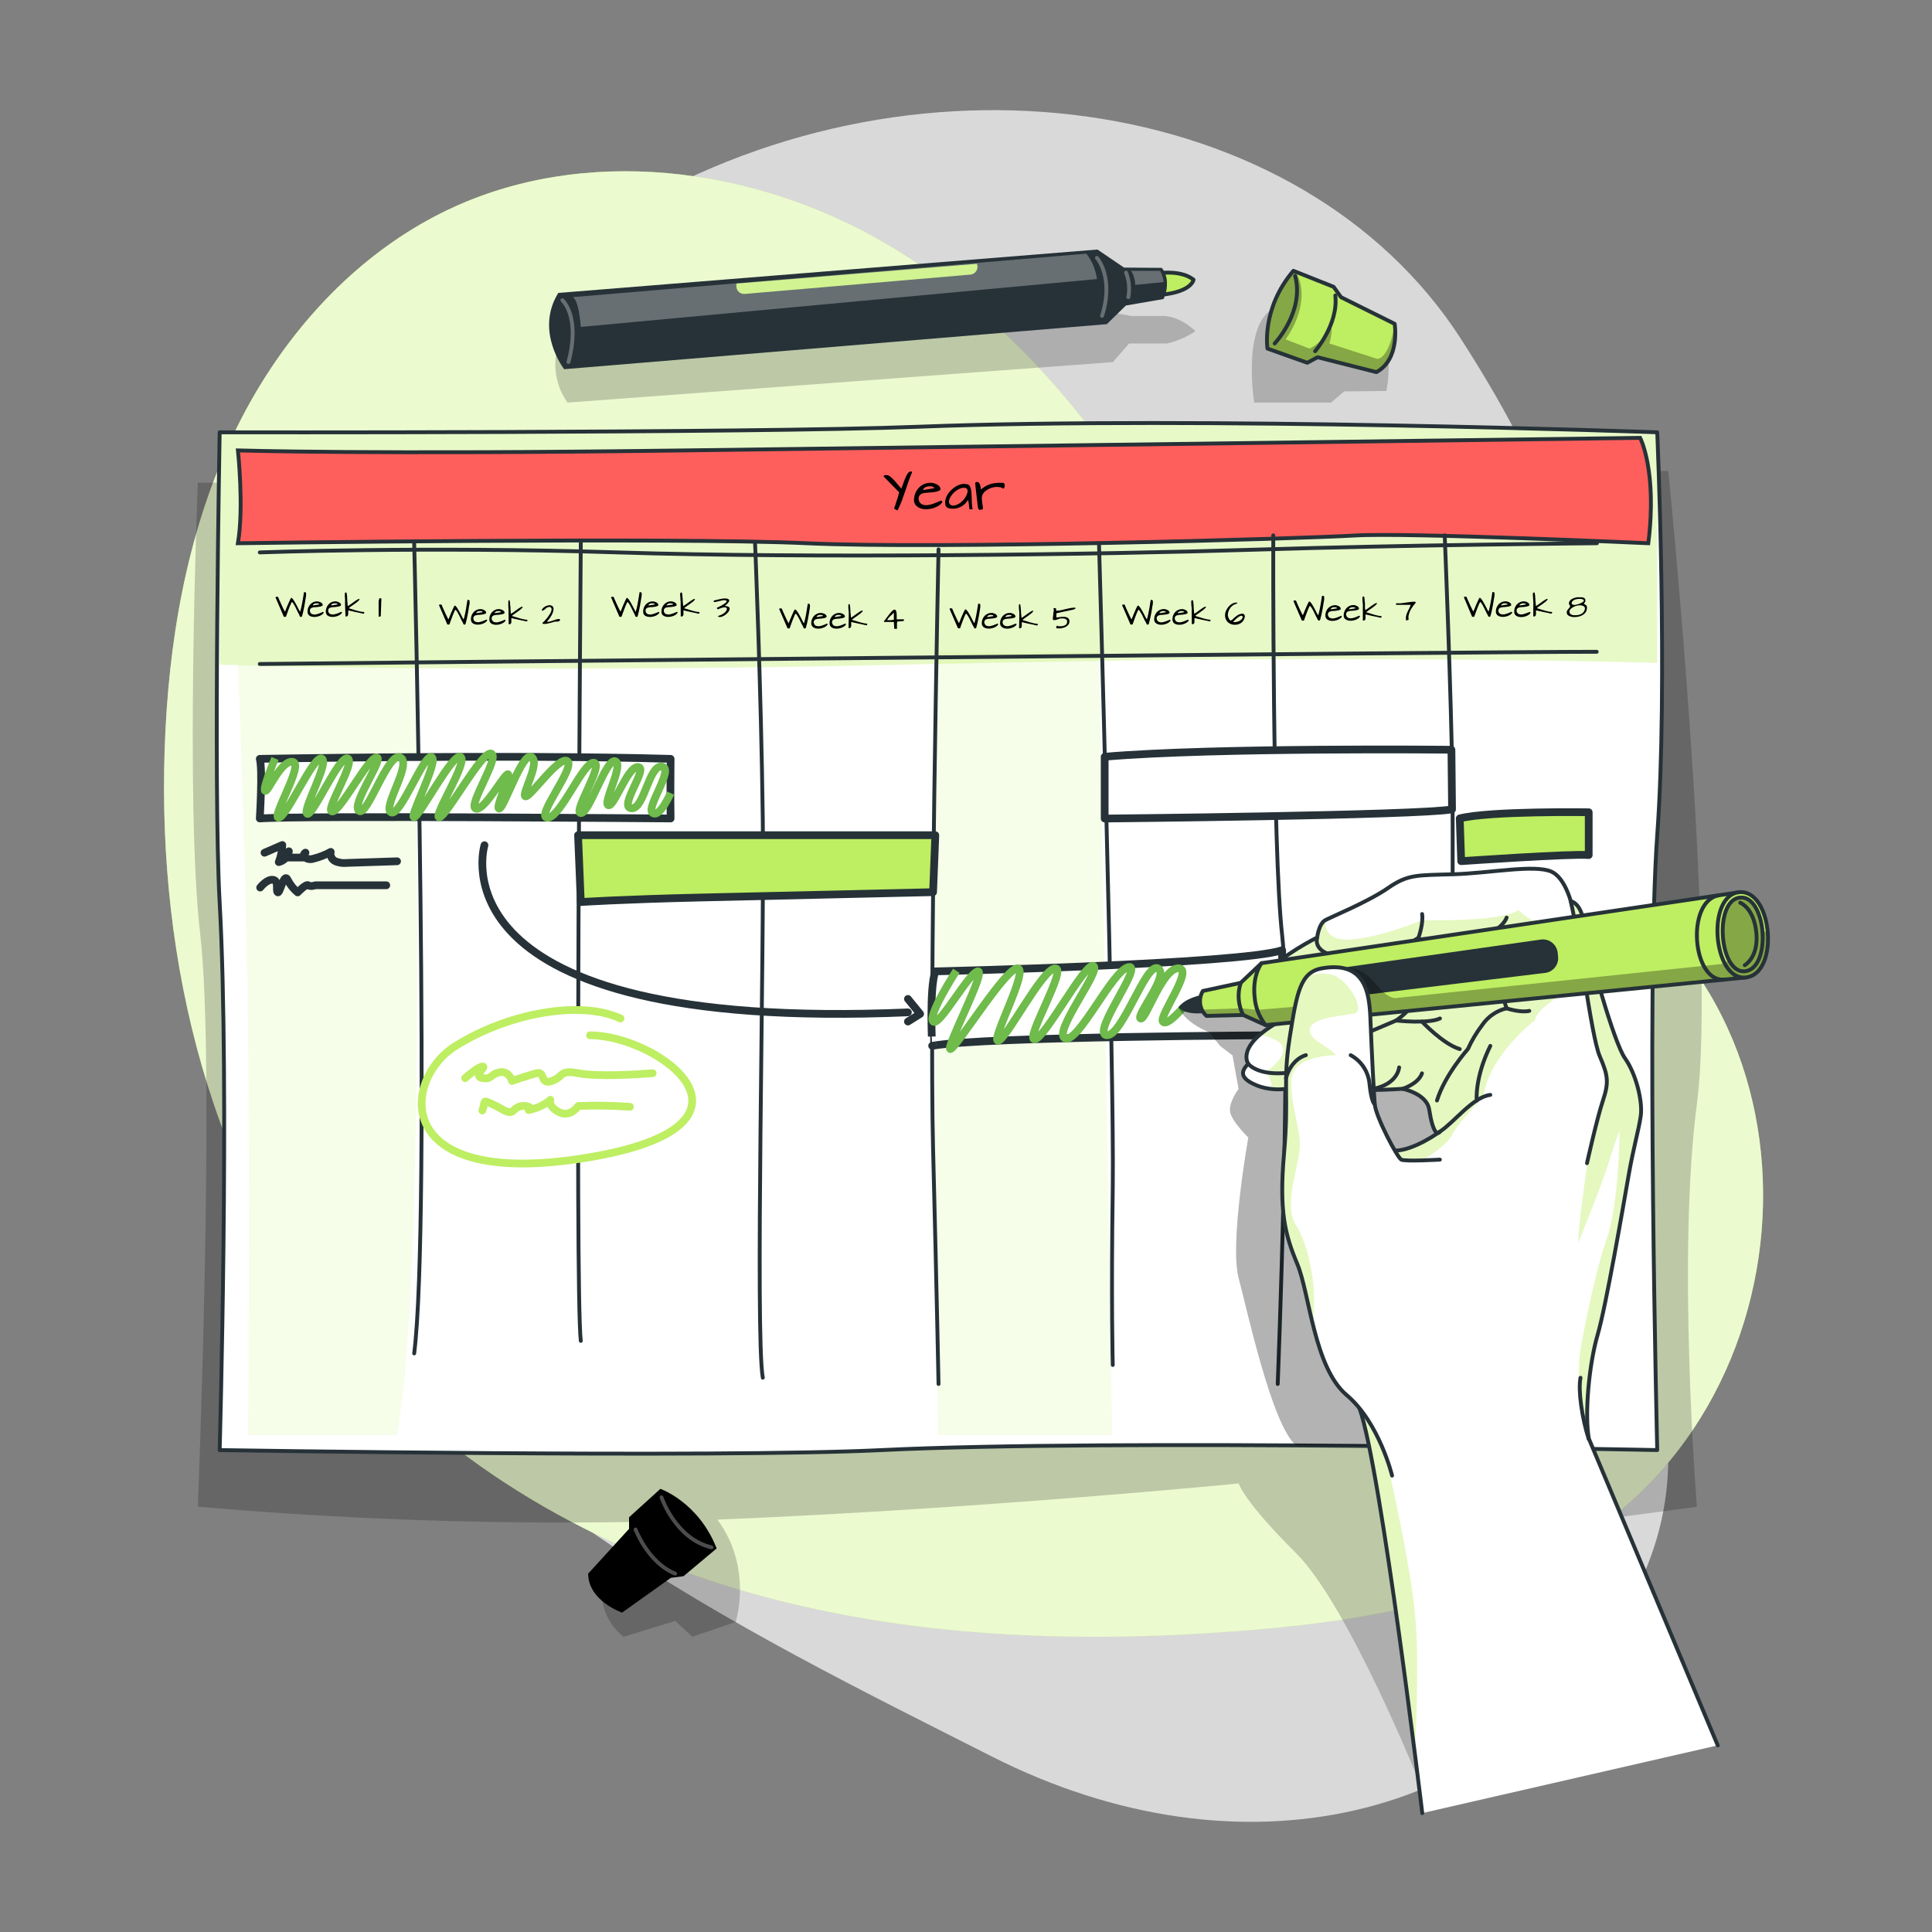 <?xml version="1.0" encoding="UTF-8"?><svg id="uuid-ccc89c64-9e92-423c-a1e2-3b36df0f8df5" xmlns="http://www.w3.org/2000/svg" xmlns:xlink="http://www.w3.org/1999/xlink" viewBox="0 0 500 500"><rect x="0" y="0" width="500" height="500" fill="#808080" stroke="none"/><defs><style>.uuid-83c4d5d4-66f4-4976-9818-cf7ccd9371b1,.uuid-336d0b44-540b-4c97-80bb-cd7c7264d442,.uuid-c7ed963b-0174-4f4f-9535-fbe1bd8fc37a,.uuid-24d539eb-126b-4024-a10f-fde46d6ea6aa,.uuid-e2c4eb89-3379-46dc-a53a-5bb6a53fd82d,.uuid-9c55fd30-2f85-4307-bdda-92da1ce85b38{fill:none;}.uuid-b8ccb1ae-afd5-41db-84a4-5d816181fc01{clip-path:url(#uuid-1ab5a189-5d5c-43f5-93f3-407020af1a43);}.uuid-336d0b44-540b-4c97-80bb-cd7c7264d442,.uuid-19d5a883-48ae-4e1d-88e2-842d852d5034,.uuid-c7ed963b-0174-4f4f-9535-fbe1bd8fc37a,.uuid-24d539eb-126b-4024-a10f-fde46d6ea6aa,.uuid-e2c4eb89-3379-46dc-a53a-5bb6a53fd82d,.uuid-cc4ecaa5-7e50-418d-a238-d336e4473187,.uuid-284f66ce-6865-4f16-b691-93ed11bfdf49,.uuid-40c30455-206b-4464-9123-16c6bd9cbf4c{stroke-linecap:round;stroke-linejoin:round;}.uuid-336d0b44-540b-4c97-80bb-cd7c7264d442,.uuid-19d5a883-48ae-4e1d-88e2-842d852d5034,.uuid-e2c4eb89-3379-46dc-a53a-5bb6a53fd82d,.uuid-cc4ecaa5-7e50-418d-a238-d336e4473187,.uuid-9c55fd30-2f85-4307-bdda-92da1ce85b38,.uuid-40c30455-206b-4464-9123-16c6bd9cbf4c{stroke-width:2px;}.uuid-336d0b44-540b-4c97-80bb-cd7c7264d442,.uuid-cc4ecaa5-7e50-418d-a238-d336e4473187{stroke:#beee62;}.uuid-c6800ded-2071-4c90-bbe4-736988303511,.uuid-96b67955-7796-4aed-bb9c-16cf26342c26,.uuid-e42a174c-84e9-4396-8d36-92fdb41e6f76,.uuid-1170b3ce-6392-493f-9f57-80dd1d9846b2,.uuid-c7ed963b-0174-4f4f-9535-fbe1bd8fc37a,.uuid-6a748624-3141-4b66-bc0c-65b426ceb5d9,.uuid-f8653bb0-de75-48b3-854c-684d77d5c98f,.uuid-897285e7-0923-40fe-8a31-4a46b91175ab{isolation:isolate;}.uuid-c6800ded-2071-4c90-bbe4-736988303511,.uuid-c7ed963b-0174-4f4f-9535-fbe1bd8fc37a,.uuid-897285e7-0923-40fe-8a31-4a46b91175ab{opacity:.3;}.uuid-96b67955-7796-4aed-bb9c-16cf26342c26,.uuid-e42a174c-84e9-4396-8d36-92fdb41e6f76{opacity:.2;}.uuid-19d5a883-48ae-4e1d-88e2-842d852d5034,.uuid-5e95f428-230d-4fe8-8015-082b30c5bb62,.uuid-24d539eb-126b-4024-a10f-fde46d6ea6aa,.uuid-e2c4eb89-3379-46dc-a53a-5bb6a53fd82d,.uuid-284f66ce-6865-4f16-b691-93ed11bfdf49,.uuid-40c30455-206b-4464-9123-16c6bd9cbf4c{stroke:#263238;}.uuid-19d5a883-48ae-4e1d-88e2-842d852d5034,.uuid-9df76473-e2d4-4487-9a62-4f61ea775c41,.uuid-cc4ecaa5-7e50-418d-a238-d336e4473187,.uuid-f8653bb0-de75-48b3-854c-684d77d5c98f,.uuid-897285e7-0923-40fe-8a31-4a46b91175ab{fill:#fff;}.uuid-5d01a173-582d-4ca2-8d71-4002aa157c8c{clip-path:url(#uuid-5962c06d-2bd4-485c-a6bb-9b2c65f11e94);}.uuid-e42a174c-84e9-4396-8d36-92fdb41e6f76,.uuid-1170b3ce-6392-493f-9f57-80dd1d9846b2{fill:rgba(190,238,98,.7);}.uuid-1170b3ce-6392-493f-9f57-80dd1d9846b2{opacity:.5;}.uuid-f2cb8c8a-ad26-4e52-bdde-46c64a6671bf{clip-path:url(#uuid-16d35c04-e87e-4df3-9f14-2453cb6786da);}.uuid-c7ed963b-0174-4f4f-9535-fbe1bd8fc37a{stroke:#fff;}.uuid-bbc78c74-fcbf-4202-a9de-b62bee471fd0{fill:#263238;}.uuid-5e95f428-230d-4fe8-8015-082b30c5bb62{fill:#ff5f5c;}.uuid-5e95f428-230d-4fe8-8015-082b30c5bb62,.uuid-9c55fd30-2f85-4307-bdda-92da1ce85b38{stroke-miterlimit:10;}.uuid-648bd6a6-2ba5-457f-a59d-f6b4ed0c3367{clip-path:url(#uuid-0668d1cf-dfef-499e-8c19-12fa26f78f30);}.uuid-9c55fd30-2f85-4307-bdda-92da1ce85b38{stroke:#6fbb4b;}.uuid-284f66ce-6865-4f16-b691-93ed11bfdf49,.uuid-40c30455-206b-4464-9123-16c6bd9cbf4c,.uuid-6a748624-3141-4b66-bc0c-65b426ceb5d9,.uuid-5b5a3d25-e7e7-448c-b09c-7ea579b20ef7{fill:#beee62;}.uuid-465b1939-2691-4c5e-ba57-50bc2abfe69e{clip-path:url(#uuid-30fbc1e2-8de6-4da7-b4c5-8a0e6624b0c2);}.uuid-4a8043fc-d845-418c-b8e6-8bad4eecdfe8{clip-path:url(#uuid-8dac0bf6-8bec-4dd2-826d-e23f70dcab35);}.uuid-6a748624-3141-4b66-bc0c-65b426ceb5d9{opacity:.4;}.uuid-f8653bb0-de75-48b3-854c-684d77d5c98f{opacity:.7;}</style><clipPath id="uuid-30fbc1e2-8de6-4da7-b4c5-8a0e6624b0c2"><path class="uuid-83c4d5d4-66f4-4976-9818-cf7ccd9371b1" d="M428.89,375.28s-140.9-2.91-200.67,0c-42.79,2.09-171.37,0-171.37,0,0,0,2.64-94,0-141.65-1.69-30.39,0-121.75,0-121.75,0,0,136.87.27,180.87-1.44,72.82-2.82,191.17,1.44,191.17,1.44,0,0,2.84,65.37,0,104.27-2.88,39.68,0,159.13,0,159.13Z"/></clipPath><clipPath id="uuid-8dac0bf6-8bec-4dd2-826d-e23f70dcab35"><path class="uuid-83c4d5d4-66f4-4976-9818-cf7ccd9371b1" d="M356.21,96.3l-15.21-3.85-2.67,1.43-10.31-3.67s-1.65-10.31,6.71-20.12l10.41,4.14,1.92,2.69,13.88,6.89s1.48,9.16-4.73,12.49Z"/></clipPath><clipPath id="uuid-1ab5a189-5d5c-43f5-93f3-407020af1a43"><path class="uuid-83c4d5d4-66f4-4976-9818-cf7ccd9371b1" d="M368.08,469.23s-10.72-89.61-16.25-104.77-12.82-65.27-12.82-65.27c0,0,16.84-1.35,21.94-1.4s11.69-4.93,11.69-4.93c-.56,1-1.83.38-2.77-5.74-.63-4.09-6.86-5.34-6.86-5.34,0,0-14.95,1.12-27.56-.57-3.06.96-6.33.96-9.39,0-4.59-1.67-5.52-3.46-3-5.89,0,0-3.57-4.67,8.63-11.3,0,0-8.11-7.29-4.15-12,3.96-4.71,13.35-9.41,13.35-9.41,0,0,.39-3.55,2.11-4.48s11.08-4.75,16.22-8.31,7.38-3.29,16.88-3.56,21.1-2.63,25.45-.66c3.38,1.54,4.95,7.58,4.95,7.58,3.16,1,3.48,6.16,3.68,7.43.93,5.67,7.46,29.17,10.36,33.26s4.61,11.21,4.09,14.9-1.85,8-3.17,15.56-5.8,33.63-8,41.14-3.43,20.57-2.25,26.9l33.34,79.33-76.47,17.53Z"/></clipPath><clipPath id="uuid-16d35c04-e87e-4df3-9f14-2453cb6786da"><path class="uuid-83c4d5d4-66f4-4976-9818-cf7ccd9371b1" d="M326.49,249.26l123.69-18.36,1.58,22.07-124.22,12.33-5.8-2.62-9.5.24c-1.82-1.65-2.21-4.36-.93-6.46l9.78-2.1,5.4-5.1Z"/></clipPath><clipPath id="uuid-5962c06d-2bd4-485c-a6bb-9b2c65f11e94"><path class="uuid-83c4d5d4-66f4-4976-9818-cf7ccd9371b1" d="M450.18,230.9c8.57-.68,10.41,21.2,1.58,22.07-8.45.84-10.28-21.37-1.58-22.07Z"/></clipPath><clipPath id="uuid-0668d1cf-dfef-499e-8c19-12fa26f78f30"><path class="uuid-83c4d5d4-66f4-4976-9818-cf7ccd9371b1" d="M372.64,300.11s-9,.53-10,0-6.6-11.08-6.86-14.37-.79-13.85-1.05-20.44-.26-16.88-12.66-14.69c-5.54,1-6.47,6.22-8.31,18s-.13,14.9-1.45,29.94.26,21,3.43,28.57,4.34,26.81,12.78,33.93,11.75,20.84,11.75,20.84l12.37-81.78Z"/></clipPath></defs><g id="uuid-41e27592-8672-4b11-8746-3b50ee48a232"><path class="uuid-f8653bb0-de75-48b3-854c-684d77d5c98f" d="M60.82,166.48s-27.88,72,11.3,144.5c39.18,72.5,119.88,110.8,184.47,143.55,64.59,32.75,131.66,16.8,163.53-36.84s-11.84-91.93-11.9-168.42,11.45-96.74-30-161.36S235.16,8.98,158.32,56.91s-97.5,109.57-97.5,109.57Z"/><path class="uuid-5b5a3d25-e7e7-448c-b09c-7ea579b20ef7" d="M101.78,62.51c4.44-3.08,9.13-5.81,14-8.15,35.32-16.89,78.66-11.33,112.6,8.18,33.94,19.51,59.34,51.39,77.82,85.9,8.44,15.77,16,32.71,29.56,44.36,17.49,15,41.12,18.43,62,26.61,75.79,29.76,76.66,138.89,10.23,179.64-26.19,16.06-58.53,20.91-88.62,23.15-41.69,3.11-84.13,1.52-124.39-9.74s-78.36-32.66-105.29-64.63c-35.27-41.87-48.87-98.79-47.09-153.51.9-27.69,5.55-55.61,17.27-80.71,9.41-20.22,23.69-38.49,41.91-51.1Z"/><path class="uuid-f8653bb0-de75-48b3-854c-684d77d5c98f" d="M101.78,62.51c4.44-3.08,9.13-5.81,14-8.15,35.32-16.89,78.66-11.33,112.6,8.18,33.94,19.51,59.34,51.39,77.82,85.9,8.44,15.77,16,32.71,29.56,44.36,17.49,15,41.12,18.43,62,26.61,75.79,29.76,76.66,138.89,10.23,179.64-26.19,16.06-58.53,20.91-88.62,23.15-41.69,3.11-84.13,1.52-124.39-9.74s-78.36-32.66-105.29-64.63c-35.27-41.87-48.87-98.79-47.09-153.51.9-27.69,5.55-55.61,17.27-80.71,9.41-20.22,23.69-38.49,41.91-51.1Z"/></g><g id="uuid-f9012361-964d-4b99-8d83-a14ee1e69e83"><path class="uuid-96b67955-7796-4aed-bb9c-16cf26342c26" d="M431.75,121.88l-380.55,3.06s-3.35,82.9.62,116.88-.62,148.1-.62,148.1c43.16,3.77,86.5,4.95,129.8,3.54l-25.11,16.53c-.77,5.2,1.35,10.41,5.53,13.61l13.35-4.11,4.39,4.11,11.21-3.83s4.59-13.89-4.71-26.49c69-2.84,134.92-9.36,134.92-9.36,0,0,1.06,4.32,14.85,18.05s32.62,61,32.62,61l45.23-69.58,25.87-3.43s-5.19-65,0-104.18-7.4-163.9-7.4-163.9Z"/><path class="uuid-9df76473-e2d4-4487-9a62-4f61ea775c41" d="M428.89,375.28s-140.9-2.91-200.67,0c-42.79,2.09-171.37,0-171.37,0,0,0,2.64-94,0-141.65-1.69-30.39,0-121.75,0-121.75,0,0,136.87.27,180.87-1.44,72.82-2.82,191.17,1.44,191.17,1.44,0,0,2.84,65.37,0,104.27-2.88,39.68,0,159.13,0,159.13Z"/><g class="uuid-465b1939-2691-4c5e-ba57-50bc2abfe69e"><path class="uuid-1170b3ce-6392-493f-9f57-80dd1d9846b2" d="M428.89,111.88v59.67c-25.25-.63-95.18-1.91-186.85.29-97.29,2.33-165.7.75-185.19.18v-60.14s136.87.27,180.87-1.44c72.84-2.82,191.17,1.44,191.17,1.44Z"/><path class="uuid-e42a174c-84e9-4396-8d36-92fdb41e6f76" d="M287.83,371.39l-3.41-202.68h-41.53c-1.85,31.89-.63,160.23-.16,202.68h45.1Z"/><path class="uuid-e42a174c-84e9-4396-8d36-92fdb41e6f76" d="M61.57,172.15l45.62-.31s3.48,156.79-4.46,199.52h-38.53s.53-57.12,0-104.25-2.63-94.96-2.63-94.96Z"/><path class="uuid-5e95f428-230d-4fe8-8015-082b30c5bb62" d="M61.57,140.59s113-1.59,147.16,0,128.1-1.18,141.85-2,76,2,76,2c2.34-18.71-2.11-27.27-2.11-27.27,0,0-166.68,2.17-247.38,3.25s-115.51,0-115.51,0c0,0,1.58,14.82-.01,24.02Z"/></g><path class="uuid-24d539eb-126b-4024-a10f-fde46d6ea6aa" d="M428.89,375.28s-140.9-2.91-200.67,0c-42.79,2.09-171.37,0-171.37,0,0,0,2.64-94,0-141.65-1.69-30.39,0-121.75,0-121.75,0,0,136.87.27,180.87-1.44,72.82-2.82,191.17,1.44,191.17,1.44,0,0,2.84,65.37,0,104.27-2.88,39.68,0,159.13,0,159.13Z"/><path d="M232.31,132.06c-.09,0-.18-.03-.27-.06-.11-.04-.22-.09-.32-.15-.1-.05-.2-.13-.27-.22-.05-.08-.05-.18,0-.26,0-.06.08-.18.15-.35l.21-.62c.08-.24.16-.49.24-.76s.17-.55.26-.82.15-.52.22-.77.13-.45.18-.62l-3.91-4c-.1-.11-.13-.2-.11-.26.03-.07.08-.12.14-.15.07-.03.15-.05.23-.06h.17c.13,0,.26,0,.39,0,.15.03.29.08.42.15.18.09.35.21.5.34.23.2.44.4.65.62.26.26.55.58.89,1s.74.84,1.19,1.39c.3-.87.56-1.58.78-2.14.17-.45.37-.9.59-1.33.12-.26.28-.5.48-.71.12-.13.28-.22.46-.25.09-.01.19-.01.28,0,.09,0,.15.09.19.22-.33.71-.62,1.44-.87,2.19-.28.81-.56,1.65-.86,2.53s-.6,1.75-.92,2.62c-.32.84-.68,1.67-1.09,2.47Z"/><path d="M236.57,129.87c-.07-.62,0-1.25.18-1.85.19-.58.49-1.12.87-1.6.39-.46.86-.83,1.4-1.09.56-.27,1.18-.4,1.8-.38.14-.01.29-.01.43,0l.59.15c.21.07.41.15.61.25.19.1.37.22.53.37.14.13.26.29.34.47.08.19.1.39.06.59-.33.24-.71.4-1.11.47-.42.09-.84.15-1.27.18l-1.27.1c-.37.02-.74.09-1.09.21-.29.1-.54.3-.71.56-.18.34-.24.73-.16,1.1.08.37.29.71.58.95.28.2.6.33.94.36.38.05.76.03,1.13-.05.4-.08.8-.19,1.19-.33.38-.13.74-.27,1.08-.42l.83-.36c.2,0,.36.17.37.37-.23.37-.54.68-.9.91-.41.27-.87.49-1.34.64-.51.17-1.04.27-1.57.31-.51.04-1.03,0-1.53-.12-.46-.11-.88-.33-1.25-.62-.36-.3-.62-.71-.73-1.17ZM240.71,125.87c-.17-.01-.35-.01-.52,0-.2.04-.39.09-.58.17-.18.07-.34.17-.49.3-.13.13-.2.3-.2.48l2.9-.48c-.11-.18-.28-.32-.48-.4-.2-.07-.42-.11-.63-.11v.04Z"/><path d="M250.52,129.39c-.22.36-.49.7-.79,1-.3.29-.64.53-1,.73-.37.2-.76.35-1.16.44-.43.09-.88.12-1.32.08-.18,0-.36-.02-.53-.06-.18-.04-.36-.1-.52-.19-.16-.08-.29-.2-.39-.34-.11-.15-.17-.33-.16-.52-.08-.44-.06-.9.06-1.33.12-.46.31-.9.56-1.3.28-.43.62-.82,1-1.17.37-.34.77-.64,1.2-.9.41-.24.86-.41,1.32-.53.43-.1.87-.1,1.3,0,.29-.01.56.1.75.32.2.24.34.53.41.84.09.4.15.81.17,1.22,0,.45.02.92.06,1.41,0,.48,0,1,.06,1.43.02.44.08.87.18,1.3h-.83c0-.27-.07-.5-.09-.71s0-.39-.06-.56c0-.17-.03-.34-.06-.51-.08-.29-.11-.47-.16-.65ZM249.63,126.26c-.34-.04-.68,0-1,.12-.33.11-.64.26-.93.45-.31.19-.59.42-.85.68-.25.25-.48.52-.68.81-.19.26-.34.54-.45.84-.1.24-.15.51-.13.77.02.22.11.43.26.59.2.19.46.31.73.33.47-.01.93-.14,1.35-.36.43-.22.82-.51,1.16-.85.33-.33.62-.7.85-1.1.2-.34.35-.71.44-1.1.08-.28.04-.58-.09-.84-.13-.23-.39-.37-.66-.36v.02Z"/><path d="M252.39,125.09c-.02-.12.05-.24.16-.29.11-.05.23-.07.35-.07.19,0,.37.09.48.25.13.17.23.37.29.58.06.22.11.44.14.66.01.15.03.31.06.46.31-.27.65-.52,1-.74.38-.23.78-.43,1.2-.58.48-.16.98-.28,1.48-.35.6-.07,1.21-.09,1.82-.05.17-.06.36,0,.48.13.1.14.16.31.18.49.02.19-.01.38-.09.55-.04.16-.17.28-.33.32-.29-.22-.64-.35-1-.39-.4-.06-.81-.06-1.21,0-.43.06-.84.18-1.24.35-.39.16-.75.38-1.08.64-.31.24-.57.54-.75.89-.18.33-.26.71-.23,1.09,0,.24.02.47.05.71,0,.23.06.46.1.69s.07.46.1.69c.02.23.02.47,0,.7-.17,0-.34.03-.51.08-.1.03-.21.05-.32.05-.09,0-.17-.05-.22-.12-.09-.14-.16-.29-.21-.45,0-.05,0-.22-.06-.49s-.07-.61-.11-1-.09-.81-.15-1.28-.11-.92-.16-1.37-.09-.86-.14-1.24-.05-.68-.08-.91Z"/><path d="M77.43,159.06c-.06-.09-.14-.23-.24-.42-.09-.18-.2-.39-.31-.62l-.34-.72c-.12-.24-.24-.47-.36-.68-.1-.19-.22-.37-.35-.55-.08-.12-.18-.22-.31-.28-.06.11-.14.26-.23.45s-.18.41-.28.65l-.3.75c-.09.27-.19.53-.28.77l-.25.7c-.07.21-.14.38-.19.52h-.53l-2.13-4.94s-.03-.1,0-.15c.03-.04.07-.07.12-.09h.3c.07,0,.14.02.2.06.04.04.08.09.1.14l.06.19c.02.06.04.13.07.19l.25.55c.09.22.19.44.3.67s.21.47.32.7l.3.63c.1.2.18.36.25.48.04.09.09.17.15.24.23-.6.44-1.1.61-1.51s.32-.75.44-1,.21-.48.29-.62c.05-.11.11-.22.17-.32.03-.05.06-.09.1-.13h0c.1.02.19.07.26.14.12.11.22.23.3.37.11.15.22.32.34.52s.23.4.35.61.23.42.33.63l.3.59.25.47.18.28c.07-.24.14-.49.21-.77s.14-.57.2-.87.12-.61.17-.92.11-.61.16-.91.1-.58.14-.85.08-.52.11-.74c.11-.02.22-.02.33,0,.07.02.13.06.17.11.03.06.05.12.06.18,0,.07,0,.15,0,.22v.23c0,.17-.06.4-.1.7s-.1.65-.16,1-.14.82-.22,1.25-.17.88-.27,1.33-.21.86-.32,1.25c-.08.07-.18.11-.29.12-.07.01-.14-.01-.19-.06-.06-.06-.11-.13-.14-.21l-.1-.33Z"/><path d="M79.6,158.51c-.07-.72.15-1.44.62-2,.22-.27.49-.49.81-.64.31-.15.65-.23,1-.22.09,0,.17,0,.26,0l.34.09.35.14c.11.06.22.13.31.22.09.07.16.17.2.27.04.11.04.24,0,.35-.2.13-.42.22-.65.27-.24.05-.49.09-.74.11l-.75.05c-.22.01-.43.06-.63.13-.17.06-.31.17-.42.32-.1.2-.13.42-.09.64.05.22.17.42.34.56.16.12.35.19.55.21.22.04.44.04.66,0,.23-.05.46-.11.69-.19.21-.07.42-.16.63-.25l.49-.21c.06,0,.11.02.15.07.04.04.06.09.06.15-.13.21-.31.4-.52.53-.24.16-.51.29-.79.37-.29.1-.6.16-.91.18-.3.02-.6,0-.89-.07-.27-.06-.52-.19-.73-.36-.18-.2-.3-.45-.34-.72ZM82.02,156.15h-.3c-.12.01-.23.04-.34.09-.1.05-.2.11-.29.18-.08.07-.12.17-.12.28l1.7-.28c-.07-.11-.17-.19-.29-.23-.12-.04-.24-.05-.36-.04Z"/><path d="M84.34,158.51c-.05-.36-.01-.73.1-1.08.11-.34.28-.66.51-.93.22-.27.5-.49.81-.64.31-.15.65-.23,1-.22.09,0,.17,0,.26,0l.34.09.35.14c.11.06.22.13.31.22.09.07.16.17.2.27.04.11.04.24,0,.35-.2.13-.42.22-.65.27-.24.05-.49.09-.74.11l-.75.05c-.22.01-.43.06-.63.13-.17.06-.31.17-.42.32-.1.2-.13.42-.09.64.05.22.17.42.34.56.16.12.35.19.55.21.22.04.44.04.66,0,.23-.05.46-.11.69-.19.21-.07.42-.16.63-.25l.49-.21c.06,0,.11.02.15.07.04.04.06.09.06.15-.13.21-.31.4-.52.53-.24.16-.5.28-.78.37-.3.1-.61.16-.92.18-.3.02-.6,0-.89-.07-.27-.06-.52-.19-.73-.36-.18-.2-.3-.44-.33-.71ZM86.75,156.15h-.3c-.12.01-.23.04-.34.09-.1.05-.2.11-.29.18-.08.07-.12.17-.12.28l1.7-.28c-.07-.11-.17-.19-.29-.23-.12-.04-.24-.05-.36-.04Z"/><path d="M89.3,156.39v-1.39l-.06-.69v-.7c0-.08.02-.16.08-.21.06-.04.14-.06.21-.06h.14c.06.25.1.5.13.75l.06.84c0,.3,0,.6.06.93s0,.65.09,1c.13-.06.25-.14.36-.22l.52-.36.59-.43.58-.41.49-.3c.09-.06.2-.1.31-.12.04-.01.08-.01.12,0,.04.03.07.07.1.12-.19.24-.4.46-.64.65-.24.19-.49.38-.74.55l-.77.53c-.24.16-.47.34-.69.54l1.08.32,1,.31,1,.24c.31.06.62.1.94.12,0,.06,0,.12,0,.18.01.04.01.09,0,.13-.02.04-.06.07-.1.09-.07.01-.13.01-.2,0h-.07c-.21-.06-.46-.12-.77-.18l-1-.21-1-.22-1-.23v1.02c-.02.12-.05.23-.1.34-.05.09-.13.16-.22.2-.12.05-.26.05-.38,0l-.12-3.13Z"/><path d="M98.13,155.08c0-.13,0-.21.07-.24.07-.02.13-.02.2,0,.06-.01.12-.01.18,0,.06,0,.09.06.12.13l-.15,4.39c0,.06-.03.11-.07.15-.05.04-.11.07-.17.08-.06.02-.12.02-.18,0-.05-.01-.1-.04-.14-.08v-3.9c0-.23.14-.42.14-.53Z"/><path d="M119.74,161.06c-.09-.13-.16-.27-.23-.42-.1-.18-.2-.39-.31-.62l-.35-.72c-.12-.24-.24-.47-.36-.68-.1-.19-.22-.37-.35-.55-.07-.12-.18-.21-.3-.28-.09.15-.17.3-.24.45-.09.19-.18.41-.28.65s-.19.49-.29.75l-.29.77-.25.7-.18.52h-.54l-2.13-4.94s-.03-.1,0-.15c.03-.04.07-.07.12-.09h.3c.07,0,.14.01.2.06.05.04.08.08.1.14.03.06.05.12.07.19.02.06.04.13.06.19l.25.55.3.67c.11.23.21.47.32.7s.21.44.31.63c.07.16.15.32.24.48.04.09.09.17.15.24.24-.6.44-1.1.61-1.51s.32-.75.44-1,.22-.48.29-.62c.05-.11.11-.22.17-.32l.1-.13h0c.1.01.19.06.26.14.12.11.22.24.31.37.12.17.23.34.33.52.12.19.24.4.35.61s.23.42.34.63.2.41.3.59.17.33.25.47c.05.1.11.19.17.28.08-.24.15-.49.22-.77s.13-.57.19-.87l.18-.92.15-.91c0-.3.1-.58.14-.85s.08-.52.12-.74c.11-.02.21-.02.32,0,.07.02.13.06.17.11.04.05.06.11.06.18,0,.07,0,.15,0,.22v.23c0,.17,0,.4-.1.7s-.09.65-.16,1-.13.82-.22,1.25-.17.88-.27,1.33-.21.86-.32,1.25c-.08.07-.18.11-.28.12-.07.01-.15-.01-.2-.06-.04-.07-.07-.14-.09-.21l-.15-.33Z"/><path d="M121.89,160.51c-.04-.36,0-.73.1-1.08.11-.34.28-.66.51-.93.22-.27.5-.49.82-.64.31-.15.65-.23,1-.22.09,0,.17,0,.26,0l.34.09.36.14c.11.06.21.13.3.22.09.08.16.17.21.27.03.11.03.24,0,.35-.2.13-.42.23-.65.27-.24.05-.49.09-.74.11l-.74.05c-.22.01-.43.06-.64.13-.17.06-.31.17-.41.32-.11.2-.14.42-.09.64.04.22.16.42.33.56.16.12.35.19.55.21.22.04.44.04.66,0,.23-.05.46-.11.69-.19.23-.08.44-.16.64-.25l.48-.21c.06,0,.11.02.15.07.04.04.06.09.06.15-.13.22-.31.4-.52.53-.24.16-.5.28-.78.37-.29.1-.6.16-.91.18-.3.02-.61,0-.9-.07-.27-.07-.52-.19-.73-.36-.19-.19-.31-.44-.35-.71ZM124.3,158.15h-.3c-.12.01-.23.04-.34.09-.1.04-.2.1-.28.18-.08.07-.12.17-.12.28l1.69-.28c-.07-.11-.16-.19-.28-.23-.11-.03-.23-.05-.34-.04h-.03Z"/><path d="M126.65,160.51c-.04-.36,0-.73.1-1.08.11-.34.29-.65.51-.93.22-.27.5-.49.82-.64.31-.15.65-.23,1-.22.09,0,.17,0,.26,0l.34.09.36.14c.11.06.21.13.3.22.09.08.16.17.21.27.03.11.03.24,0,.35-.2.13-.42.23-.65.27-.24.05-.49.09-.74.11l-.74.05c-.22.01-.43.06-.63.13-.41.12-.64.55-.52.95,0,.02,0,.03.01.05.04.22.16.42.33.56.16.12.35.19.55.21.22.04.44.04.66,0,.23-.05.46-.11.69-.19.23-.08.44-.16.64-.25l.48-.21c.06,0,.11.02.15.07.04.04.06.09.06.15-.13.22-.31.4-.52.53-.24.16-.5.28-.78.37-.29.1-.6.16-.91.18-.3.02-.61,0-.9-.07-.27-.07-.52-.19-.73-.36-.2-.2-.32-.47-.35-.75ZM129.06,158.15h-.3c-.12.01-.23.04-.34.09-.1.05-.2.11-.28.18-.08.07-.12.17-.12.28l1.69-.28c-.07-.11-.16-.19-.28-.23-.12-.04-.25-.05-.37-.04Z"/><path d="M131.61,158.39v-.69l-.06-.7v-1.39c0-.08.02-.16.08-.21.06-.04.14-.06.21-.06h.05c.06.25.1.5.12.75,0,.27,0,.55.07.84s0,.6.05.93,0,.65.1,1c.12-.06.24-.14.35-.22l.52-.36.59-.43.58-.41c.19-.12.35-.22.5-.3.09-.06.2-.1.31-.12.04-.01.08-.01.12,0,.04.03.07.07.09.12-.19.24-.4.46-.64.65-.24.19-.49.38-.74.55l-.76.53c-.25.16-.48.34-.7.54l1.09.32,1,.31,1,.24c.31.06.62.1.94.12v.18s0,.09,0,.13c-.03.04-.07.07-.11.09-.07.01-.13.01-.2,0h-.07c-.2-.06-.46-.12-.76-.18l-1-.21-1-.22-1-.23c0,.09,0,.17,0,.26v.76c0,.12-.04.23-.09.34-.05.09-.13.16-.22.2-.13.05-.26.05-.39,0l-.03-3.13Z"/><path d="M140.4,161.2c.23-.2.44-.41.64-.64.25-.26.48-.53.69-.82.22-.29.42-.58.6-.87.16-.25.29-.53.37-.82.07-.21.07-.43,0-.64-.08-.19-.27-.32-.48-.34-.15,0-.3.02-.44.07-.12.05-.23.11-.34.18-.1.07-.2.15-.29.24-.08.09-.17.17-.27.24-.1.07-.2.13-.31.18-.12.05-.25.07-.38.07.02-.2.1-.39.23-.54.16-.19.34-.35.55-.48.22-.14.46-.24.71-.31.23-.08.48-.11.72-.08.21.02.42.1.58.24.17.17.27.39.28.63,0,.32-.06.64-.16.94-.11.31-.25.61-.41.9-.17.29-.36.57-.56.83-.21.27-.41.52-.61.74.27.03.54,0,.8-.07.26-.07.53-.16.79-.25l.77-.27c.25-.09.51-.13.77-.13.07,0,.14.01.2.05.06.03.1.1.09.17,0,.08-.03.16-.09.22-.07.07-.14.12-.23.15l-.29.08h-.68l-.27.07-.46.14-.57.15-.61.14-.57.1c-.16.01-.31.01-.47,0-.1,0-.2-.03-.28-.09-.04-.05-.04-.12-.02-.18Z"/><path d="M164.28,159.06c-.06-.09-.14-.23-.24-.42l-.3-.62-.35-.72c-.12-.24-.24-.47-.36-.68-.1-.19-.22-.37-.35-.55-.07-.12-.18-.21-.3-.28-.09.15-.17.3-.24.45-.09.19-.18.41-.28.65s-.2.49-.29.75l-.29.77-.25.7c-.07.21-.14.38-.19.52h-.53l-2.13-4.94s-.03-.1,0-.15c.03-.04.07-.07.12-.09h.3c.07,0,.14.02.2.06.04.04.08.09.1.14.03.06.05.12.06.19l.07.19.25.55c.09.22.2.44.3.67s.21.47.32.7.21.44.31.63c.07.16.15.32.24.48.04.09.09.17.15.24.24-.6.44-1.1.61-1.51s.32-.75.44-1,.22-.48.29-.62c.05-.11.11-.22.17-.32l.1-.13h0c.1.01.19.06.26.14.12.11.22.24.31.37.1.15.22.32.33.52s.23.4.35.61.23.42.34.63.2.41.3.59.17.33.25.47c.05.1.11.19.17.28.08-.24.15-.49.22-.77s.13-.57.19-.87.12-.61.17-.92.11-.61.16-.91.1-.58.14-.85.08-.52.11-.74c.11-.02.22-.02.33,0,.07.02.13.06.17.11.03.06.05.12.06.18,0,.07,0,.15,0,.22v.23c0,.17-.05.4-.1.7s-.09.65-.16,1-.14.82-.22,1.25-.17.88-.27,1.33-.21.86-.32,1.25c-.08.07-.18.11-.29.12-.07,0-.14-.01-.19-.06-.06-.06-.11-.13-.14-.21l-.1-.33Z"/><path d="M166.46,158.51c-.08-.72.14-1.45.61-2,.22-.27.5-.49.82-.64.31-.15.65-.23,1-.22.09,0,.17,0,.26,0l.34.09.36.14c.11.06.21.13.3.22.09.07.16.17.2.27.04.11.04.24,0,.35-.2.13-.42.23-.65.27-.24.05-.49.09-.74.11l-.74.05c-.22.01-.43.06-.64.13-.17.06-.31.17-.41.32-.1.2-.14.42-.1.64.05.22.17.41.34.56.16.12.35.19.55.21.22.04.44.04.66,0,.23-.05.46-.11.69-.19.23-.08.44-.16.64-.25l.48-.21c.06,0,.11.02.15.07.04.04.06.09.06.15-.13.22-.31.4-.52.53-.24.16-.5.28-.78.37-.3.1-.61.16-.92.18-.3.02-.6,0-.89-.07-.27-.06-.52-.19-.73-.36-.19-.2-.31-.45-.34-.72ZM168.87,156.15h-.3c-.12.01-.23.04-.34.09-.1.05-.2.11-.29.18-.08.07-.12.17-.12.28l1.7-.28c-.07-.11-.16-.19-.28-.23-.11-.04-.23-.05-.35-.04h-.02Z"/><path d="M171.19,158.51c-.04-.36,0-.73.1-1.08.11-.34.28-.66.51-.93.22-.27.5-.49.82-.64.31-.15.65-.23,1-.22.09,0,.17,0,.26,0l.34.09.36.14c.11.06.21.13.3.22.09.07.16.17.2.27.04.11.04.24,0,.35-.2.13-.42.23-.65.27-.24.05-.49.09-.74.11l-.74.05c-.22.01-.43.06-.64.13-.17.06-.31.17-.41.32-.1.2-.14.42-.1.64.05.22.17.41.34.56.16.12.35.19.55.21.22.04.44.04.66,0,.23-.05.46-.11.69-.19.23-.08.44-.16.64-.25l.48-.21c.06,0,.11.02.15.07.04.04.06.09.06.15-.13.22-.31.4-.52.53-.24.16-.5.28-.78.37-.3.1-.61.16-.92.18-.3.02-.6,0-.89-.07-.27-.06-.52-.19-.73-.36-.19-.19-.31-.44-.34-.71ZM173.6,156.15h-.3c-.12.01-.23.04-.34.09-.1.05-.2.11-.29.18-.08.07-.12.17-.12.28l1.7-.28c-.07-.11-.16-.19-.28-.23-.12-.04-.25-.05-.37-.04Z"/><path d="M176.15,156.39v-.69l-.06-.7c0-.23,0-.46-.05-.69s0-.46,0-.7c0-.08.02-.16.08-.21.06-.04.14-.06.21-.06h.14c.06.25.11.5.13.75,0,.27.05.55.07.84s0,.6.05.93.05.65.1,1c.12-.06.24-.14.35-.22l.52-.36.59-.43.58-.41.49-.3c.1-.06.21-.1.32-.12.04-.01.08-.01.12,0,.04.03.07.07.09.12-.19.24-.4.46-.64.65-.24.19-.49.38-.74.55l-.77.53c-.24.16-.47.34-.69.54l1.08.32,1,.31.95.24c.31.06.62.1.94.12v.18s0,.09,0,.13c-.02.04-.06.07-.1.09-.07.01-.13.01-.2,0h-.07c-.21-.06-.46-.12-.76-.18l-1-.21-1-.22-1-.23v1.02c0,.12-.04.24-.1.34-.05.09-.12.16-.21.2-.13.05-.26.05-.39,0l-.03-3.13Z"/><path d="M185.89,159.39c.3-.08.6-.19.88-.33.25-.12.48-.27.69-.44.17-.14.33-.31.45-.49.11-.13.18-.28.21-.45.02-.12-.01-.25-.09-.34-.1-.11-.24-.17-.39-.16-.25,0-.51.02-.75.1-.39.11-.76.25-1.12.43l-.3-.38.41-.2c.17-.08.34-.16.52-.26l.55-.3c.18-.1.35-.2.51-.32.14-.09.28-.19.4-.3.09-.07.15-.17.19-.28.03-.08,0-.17-.07-.21-.12-.08-.26-.13-.41-.14-.25,0-.49.02-.73.08l-.71.17-.7.17c-.23.05-.47.07-.71.07v-.12s0-.09,0-.14c0-.04,0-.09,0-.13.05-.02.11-.03.17-.03l.76-.19c.27-.07.53-.13.8-.18.25-.06.51-.1.77-.13.23-.02.46-.02.69,0,.18,0,.36.05.52.13.13.06.24.17.3.31,0,.16-.05.31-.13.44-.09.15-.2.28-.32.4-.12.13-.25.25-.38.36l-.35.3c.29-.01.59.03.86.14.17.07.31.19.39.35.06.16.06.32,0,.48-.07.2-.17.38-.29.55-.15.19-.32.37-.5.53-.19.17-.4.32-.62.45-.21.12-.43.21-.65.29-.19.06-.4.08-.6.05-.06.01-.13.01-.19,0-.09-.05-.12-.17-.07-.26,0,0,0-.01.01-.02Z"/><path d="M207.79,162.06c-.06-.09-.14-.23-.24-.42-.1-.18-.2-.39-.31-.62l-.34-.72c-.12-.24-.24-.47-.37-.68-.1-.19-.21-.37-.34-.55-.08-.12-.19-.21-.31-.28-.09.14-.17.29-.23.45-.09.19-.19.41-.28.65l-.3.75-.28.77c-.09.25-.18.48-.25.7l-.19.52h-.53l-2.14-4.94s-.02-.1,0-.15c.03-.04.07-.07.12-.09h.3c.07,0,.14.02.19.06.05.03.09.08.11.14l.06.19c.02.06.04.13.07.19l.25.55c.09.22.19.44.3.67s.21.47.32.7l.3.63c.07.16.16.32.25.48.07.13.12.21.14.24.24-.6.45-1.1.62-1.51s.31-.75.43-1,.22-.48.29-.62.14-.26.18-.32c.02-.05.05-.09.09-.13h.05c.1.02.19.07.26.14.11.11.21.24.3.37.11.15.22.32.34.52l.35.61.33.63.3.59.25.47c.05.1.11.19.18.28.07-.24.14-.49.21-.77s.13-.57.2-.87.12-.61.17-.92.11-.61.16-.91.09-.58.13-.85.08-.52.12-.74c.11-.02.22-.02.33,0,.07.02.13.06.17.11.03.06.05.12.06.18v.45c0,.17-.05.4-.09.7s-.1.65-.16,1-.14.82-.22,1.25-.17.88-.27,1.33-.21.86-.33,1.25c-.08.07-.18.11-.28.12-.07.01-.14-.01-.19-.06-.07-.06-.13-.13-.18-.21,0-.12-.06-.22-.1-.33Z"/><path d="M209.96,161.51c-.04-.36,0-.73.11-1.08.11-.34.28-.65.5-.93.22-.27.5-.49.82-.64.33-.16.69-.24,1.05-.22.08,0,.17,0,.25,0l.35.09.35.14c.11.06.22.13.31.22.08.08.15.17.2.27.04.11.04.24,0,.35-.19.13-.41.23-.64.27-.25.05-.5.09-.75.11l-.74.05c-.22.01-.43.06-.63.13-.41.12-.64.55-.52.95,0,.02,0,.03.01.05.05.22.17.42.34.56.16.12.35.19.55.21.22.04.44.04.66,0,.23-.05.46-.11.69-.19.22-.08.44-.16.63-.25l.49-.21c.06,0,.11.02.15.07.04.04.06.09.06.15-.13.21-.31.39-.52.53-.25.16-.51.28-.79.37-.29.1-.6.16-.91.18-.3.02-.6,0-.89-.07-.27-.06-.52-.19-.73-.36-.21-.2-.35-.46-.4-.75ZM212.38,159.15h-.3c-.12.01-.24.04-.35.09-.1.05-.2.11-.28.18-.08.07-.12.17-.12.28l1.7-.28c-.07-.11-.17-.19-.29-.23-.12-.04-.24-.05-.36-.04Z"/><path d="M214.69,161.51c-.04-.36,0-.73.11-1.08.11-.34.28-.65.5-.93.22-.27.5-.49.82-.64.33-.16.69-.24,1.05-.22.08,0,.17,0,.25,0l.35.09.35.14c.11.06.22.13.31.22.09.07.16.17.2.27.04.11.04.24,0,.35-.19.13-.41.23-.64.27-.25.05-.5.09-.75.11l-.74.05c-.22.01-.43.06-.63.13-.41.12-.64.55-.52.95,0,.02,0,.03.01.05.05.22.17.42.34.56.16.12.35.19.55.21.22.04.44.04.66,0,.23-.05.46-.11.69-.19.22-.08.44-.16.63-.25l.49-.21c.06,0,.11.02.15.07.04.04.06.09.06.15-.13.21-.31.4-.52.53-.25.16-.51.28-.79.37-.29.1-.6.16-.91.18-.3.02-.6,0-.89-.07-.27-.06-.52-.19-.73-.36-.21-.2-.35-.46-.4-.75ZM217.11,159.15h-.3c-.12.01-.24.04-.35.09-.1.05-.2.11-.28.18-.08.07-.12.17-.12.28l1.7-.28c-.07-.11-.17-.19-.29-.23-.12-.04-.24-.05-.36-.04Z"/><path d="M219.66,159.39v-.69c0-.23,0-.47-.05-.7l-.06-.69v-.7c-.01-.08.02-.15.07-.21.06-.04.14-.07.22-.06h.05c.06.25.1.5.13.75,0,.27.02.55.06.84,0,.3,0,.6.06.93s.05.65.09,1c.12-.07.25-.14.36-.22l.51-.36.59-.43.59-.41.49-.3c.09-.06.2-.1.31-.12.04-.01.08-.01.12,0,.04.03.07.07.09.12-.19.24-.4.46-.64.65-.24.2-.48.38-.74.55l-.76.53c-.24.16-.47.34-.69.54l1.08.32,1,.31.95.24c.31.06.62.1.94.12,0,.06,0,.12,0,.18.01.04.01.09,0,.13-.02.04-.06.07-.11.09-.07.01-.13.01-.2,0h-.07c-.2-.06-.45-.12-.76-.18l-1-.21-1-.22-1-.23v.62c.01.13.01.27,0,.4,0,.12-.04.23-.09.34-.05.09-.13.16-.22.2-.12.05-.26.05-.38,0l.06-3.13Z"/><path d="M231.33,160.96h-2.48l-.08-.06s-.02-.08,0-.12c.23-.29.46-.58.67-.88s.43-.58.64-.84.39-.49.57-.7c.15-.17.32-.32.51-.46.11-.1.26-.15.41-.14.14.04.26.15.31.29.1.26.16.53.17.81.03.47.03.95,0,1.42h1.88v.25c0,.05,0,.09-.05.13s0,.06-.07.06l-1.58.13c-.05.13-.08.26-.1.4v.51c0,.17,0,.35,0,.52v.47h-.59c-.06,0-.1-.05-.11-.1l-.1-1.69ZM231.33,158.51c-.13.18-.28.35-.45.5l-.53.48c-.16.16-.32.32-.46.5-.13.14-.22.32-.26.51.28.02.55.02.83,0l.87-.1v-1.89Z"/><path d="M251.89,162.06c-.09-.13-.17-.27-.24-.42-.1-.18-.2-.39-.31-.62l-.34-.72c-.12-.24-.25-.47-.37-.68-.1-.19-.22-.38-.35-.55-.07-.12-.18-.21-.3-.28-.09.15-.17.3-.24.45l-.28.65-.29.75-.28.75c-.09.25-.18.48-.25.7l-.19.52h-.53l-2.14-4.94s-.02-.1,0-.15c.03-.04.07-.07.12-.09h.3c.07,0,.14.02.19.06.05.03.09.08.1.14.03.06.05.12.07.19.02.06.04.13.07.19.07.15.15.34.24.55l.3.67.33.7.3.63c.07.16.16.32.25.48.04.08.09.16.14.23l.61-1.5c.18-.41.32-.75.44-1s.22-.48.29-.62c.05-.11.11-.22.18-.32.02-.05.05-.09.09-.13h.05c.1.01.19.06.25.14.12.11.22.23.31.36.11.16.22.33.34.53s.23.4.34.61.23.42.34.63l.3.59c.09.18.18.33.25.46.05.1.11.2.18.28.07-.23.14-.48.21-.76s.13-.57.19-.87.12-.61.18-.92.11-.61.16-.91.09-.58.13-.85.08-.52.12-.74c.11-.02.22-.02.33,0,.07.02.12.05.16.11.04.05.06.11.07.18v.45c0,.17-.05.4-.09.7s-.1.65-.16,1-.14.82-.22,1.25-.18.88-.28,1.33-.2.86-.32,1.25c-.08.07-.18.11-.28.12-.07.01-.14,0-.19-.06-.06-.06-.11-.13-.14-.21,0-.1-.06-.2-.14-.31Z"/><path d="M254.1,161.51c-.04-.36,0-.73.11-1.08.1-.34.27-.66.5-.93.22-.27.5-.49.82-.64.33-.16.69-.24,1.05-.23h.25l.34.09c.12.04.24.09.36.14.11.06.22.13.31.22.08.08.15.17.2.27.04.11.04.24,0,.35-.19.13-.41.23-.64.27-.25.05-.5.09-.75.11l-.74.05c-.22.01-.43.06-.63.13-.41.12-.64.55-.52.95,0,.02,0,.03.01.05.05.22.17.42.34.56.16.12.34.19.54.21.22.04.45.04.67,0,.23-.05.46-.11.69-.19.22-.08.43-.16.63-.25l.49-.21c.06,0,.11.02.15.07.04.04.06.09.06.15-.13.21-.31.39-.52.53-.25.16-.51.28-.79.37-.29.1-.6.16-.91.18-.3.02-.6,0-.89-.07-.27-.06-.52-.19-.73-.36-.21-.19-.35-.46-.4-.74ZM256.52,159.15h-.31c-.12.02-.23.06-.34.1-.1.05-.2.11-.28.18-.08.07-.12.17-.12.28l1.69-.28c-.06-.11-.16-.19-.28-.23-.12-.04-.24-.06-.36-.05Z"/><path d="M258.83,161.51c-.04-.36,0-.73.11-1.08.1-.34.27-.66.5-.93.22-.27.5-.49.82-.64.33-.16.69-.24,1.05-.23h.25l.34.09c.12.04.24.09.36.14.11.06.22.13.31.22.08.08.15.17.2.27.04.11.04.24,0,.35-.19.13-.41.23-.64.27-.25.05-.5.09-.75.11l-.74.05c-.22.01-.43.06-.63.13-.41.12-.64.55-.52.95,0,.02,0,.03.01.05.05.22.17.42.34.56.16.12.34.19.54.21.22.04.45.04.67,0,.23-.05.46-.11.69-.19.22-.08.43-.16.63-.25l.52-.2c.06,0,.11.02.15.07.04.04.06.09.06.15-.13.21-.31.39-.52.53-.25.16-.51.28-.79.37-.29.1-.6.16-.91.18-.3.02-.6,0-.89-.07-.27-.06-.52-.19-.73-.36-.23-.19-.38-.46-.43-.75ZM261.25,159.15h-.31c-.12.02-.23.06-.34.1-.1.05-.2.11-.28.18-.08.07-.12.17-.12.28l1.69-.28c-.06-.11-.16-.19-.28-.23-.12-.04-.24-.06-.36-.05h0Z"/><path d="M263.8,159.39v-.69c0-.24,0-.47-.05-.7l-.06-.69v-.7c-.01-.08.02-.15.07-.21.04-.01.09-.02.13,0h.14c.06.25.1.5.12.75,0,.27.05.55.07.84s0,.6.05.92.05.66.1,1c.12-.07.24-.14.36-.22l.51-.36.59-.43.59-.41.49-.3c.09-.06.2-.1.31-.12.04-.01.08-.01.12,0,.04.03.07.07.09.12-.19.24-.4.46-.64.65-.24.19-.48.38-.74.55l-.76.53c-.24.16-.47.34-.69.54l1.08.32,1,.31.95.24c.31.06.62.1.94.12v.18s.01.09,0,.13c0,0-.06.06-.11.09-.07.01-.13.01-.2,0h-.07l-.76-.19-1-.2-1-.22-1-.23v.62c.01.13.01.27,0,.4,0,.12-.04.23-.09.34-.05.09-.13.16-.22.2-.12.05-.26.05-.38,0l.06-3.17Z"/><path d="M273.32,162.39c0-.12.05-.23.13-.32.07-.1.19-.16.31-.16v.16h.47c.18,0,.35,0,.53,0,.18-.02.35-.06.52-.11.16-.05.32-.12.46-.21.13-.09.24-.21.32-.35.08-.16.13-.33.12-.51,0-.17-.04-.34-.15-.47-.1-.12-.23-.21-.38-.26-.16-.06-.32-.1-.49-.11-.16,0-.33,0-.49,0-.16,0-.31.02-.46.06l-.43.16-.43.15c-.14.04-.29.06-.44.06h-.27s-.08-.03-.11-.06c-.03-.03-.05-.08-.05-.13,0-.02,0-.03,0-.05h0v-.29c0-.13,0-.29.05-.45l.06-.53c0-.19,0-.37.06-.53s0-.32.05-.46,0-.23,0-.3c-.08-.05-.1-.16-.05-.24.05-.08.16-.1.24-.05h.17c.08,0,.16.01.22.06.03.05.05.1.05.16.01.07.01.15,0,.22,0,.08,0,.15,0,.23.4,0,.81-.04,1.2-.13.39-.08.79-.17,1.18-.28l1.18-.26c.39-.09.78-.13,1.18-.13h.17s.08.06.11.14c-.02.07-.06.13-.12.17-.09.06-.19.11-.29.14l-.54.14-.88.19-1.31.27-1.82.41v1.09l.62-.08c.24,0,.47-.07.72-.09.24-.01.48-.01.72,0,.22,0,.44.05.64.13.18.07.35.19.47.34.14.19.22.41.23.64,0,.22-.05.44-.14.64-.09.18-.21.35-.36.49-.16.15-.34.28-.54.37-.2.1-.41.18-.63.24-.22.06-.44.11-.67.14h-.65c-.12,0-.23-.01-.34-.05-.11-.03-.14-.11-.14-.19Z"/><path d="M296.54,161.06c-.09-.13-.17-.27-.24-.42-.1-.18-.2-.39-.31-.62l-.34-.72c-.12-.24-.25-.47-.37-.68-.1-.19-.22-.38-.35-.55-.07-.12-.18-.21-.3-.28-.09.15-.17.3-.24.45l-.28.65-.29.75-.28.77c-.09.25-.18.48-.25.7l-.19.52h-.53l-2.14-4.94s-.02-.1,0-.15c.03-.04.07-.07.12-.09h.3c.07,0,.14.02.19.06.05.03.09.08.1.14.03.06.05.12.07.19.02.06.04.13.07.19.07.15.15.34.24.55l.31.67c.1.23.21.47.32.7l.3.63c.07.16.16.32.25.48.04.08.09.16.14.23.24-.59.44-1.09.62-1.5s.31-.75.43-1,.22-.48.29-.62c.05-.11.11-.22.18-.32.02-.05.05-.09.09-.13h.05c.1.01.19.06.25.14.12.11.22.23.31.36.11.16.22.33.34.53l.35.61.33.63.3.59c.09.18.18.33.25.46.05.1.11.2.18.28.07-.23.14-.48.21-.76s.13-.57.19-.87.13-.61.18-.92.11-.61.16-.91.09-.58.13-.85.08-.52.12-.74c.11-.02.22-.02.33,0,.07.02.13.05.17.11.03.06.05.12.06.18v.45c0,.17,0,.4-.09.7s-.1.65-.16,1-.14.82-.22,1.25-.18.88-.28,1.33-.2.86-.32,1.25c-.08.07-.18.11-.28.12-.07.01-.14,0-.19-.06-.06-.06-.11-.13-.14-.21-.05-.12-.1-.22-.14-.33Z"/><path d="M298.71,160.51c-.04-.36,0-.73.11-1.08.1-.34.27-.66.5-.93.22-.27.5-.49.82-.64.33-.16.69-.24,1.05-.23h.25l.34.09c.12.04.24.09.36.14.11.06.22.13.31.22.08.08.15.17.2.27.04.11.04.24,0,.35-.19.13-.41.23-.64.27-.25.05-.5.09-.75.11l-.74.05c-.22.01-.43.06-.63.13-.41.12-.64.55-.52.95,0,.02,0,.03.01.05.05.22.17.42.34.56.16.12.34.19.54.21.22.04.45.04.67,0,.23-.05.46-.11.69-.19.22-.08.43-.16.63-.25l.49-.21c.06,0,.11.02.15.07.04.04.06.09.06.15-.13.21-.31.39-.52.53-.25.16-.51.28-.79.37-.29.1-.6.16-.91.18-.3.02-.6,0-.89-.07-.27-.06-.52-.19-.73-.36-.21-.19-.35-.46-.4-.74ZM301.13,158.15h-.31c-.12.02-.23.06-.34.1-.1.05-.2.11-.28.18-.08.07-.12.17-.12.28l1.69-.28c-.06-.11-.16-.19-.28-.23-.12-.04-.24-.06-.36-.05h0Z"/><path d="M303.44,160.51c-.04-.36,0-.73.11-1.08.1-.34.27-.66.5-.93.22-.27.5-.49.82-.64.31-.15.65-.23,1-.23h.25l.35.09.35.14c.11.06.22.13.31.22.08.08.15.17.2.27.04.11.04.24,0,.35-.19.13-.41.23-.64.27-.25.05-.5.09-.75.11l-.74.05c-.22.01-.43.06-.63.13-.41.12-.64.55-.52.95,0,.02,0,.03.01.05.05.22.17.42.34.56.16.12.34.19.54.21.22.04.45.04.67,0,.23-.05.46-.11.69-.19.22-.08.43-.16.63-.25l.49-.21c.06,0,.11.02.15.07.04.04.06.09.06.15-.13.21-.31.39-.52.53-.25.16-.51.28-.79.37-.29.1-.6.16-.91.18-.3.02-.6,0-.89-.07-.27-.06-.52-.19-.73-.36-.19-.2-.31-.46-.35-.74ZM305.86,158.15h-.3c-.12.02-.24.06-.35.1-.1.05-.2.11-.28.18-.08.07-.12.17-.12.28l1.7-.28c-.07-.11-.17-.19-.29-.23-.11-.04-.22-.05-.33-.05h-.03Z"/><path d="M308.41,158.39v-.69c0-.24,0-.47-.05-.7l-.06-.69v-.7c-.01-.08.02-.15.07-.21.06-.04.14-.07.22-.06h.14c.06.25.1.5.13.75l.06.84c0,.3,0,.6.06.92.01.33.04.67.09,1,.12-.07.24-.14.36-.22l.51-.36.59-.43.59-.41.49-.3c.09-.06.2-.1.31-.12.04-.01.08-.01.12,0,.04.03.07.07.09.12-.19.24-.4.46-.64.65-.24.19-.48.38-.74.55l-.76.53c-.24.16-.47.34-.69.54l1.08.32,1,.31.95.24c.31.06.62.1.94.12,0,.06,0,.12,0,.18.01.04.01.09,0,.13,0,0-.06.06-.11.09-.07.01-.13.01-.2,0h-.07c-.2-.06-.45-.12-.76-.19l-1-.2-1-.22-1-.23v.62c.01.13.01.27,0,.4,0,.12-.04.23-.09.34-.05.09-.13.16-.22.2-.12.05-.26.05-.38,0l-.03-3.12Z"/><path d="M317.05,159.12c0-.24.04-.47.11-.7.07-.25.18-.49.31-.72.13-.24.29-.46.47-.67.17-.21.37-.4.59-.56.2-.16.42-.28.66-.38.22-.09.47-.14.71-.14.07-.02.13-.02.2,0,.06,0,.08.11.07.25-.34.06-.66.19-.95.38-.29.18-.56.41-.77.68-.22.27-.39.58-.51.91-.12.32-.18.66-.18,1,0,.13.03.25.06.37.04.16.1.32.17.47.06.15.15.29.25.41.07.1.18.16.3.17.12-.06.24-.13.35-.2l.39-.38.48-.42c.17-.14.35-.27.54-.38.19-.12.4-.21.61-.28.21-.07.44-.11.66-.11.09,0,.18.02.26.07.08.05.15.11.2.19.05.08.09.17.12.26.02.09.02.19,0,.28-.04.34-.15.66-.34.94-.16.26-.38.49-.63.66-.25.18-.54.31-.84.38-.3.08-.61.11-.92.09-.31-.01-.61-.08-.9-.19-.28-.11-.55-.28-.77-.49-.23-.22-.41-.48-.53-.78-.14-.35-.2-.73-.17-1.11ZM321.31,159.34c-.13,0-.26.04-.38.1-.15.07-.3.15-.43.25-.14.1-.29.21-.43.33l-.4.37-.34.34-.23.25c.25.03.49.03.74,0,.28-.03.55-.11.8-.23.24-.11.46-.25.65-.44.18-.17.29-.41.31-.66,0-.14-.11-.26-.26-.26-.01,0-.02,0-.03,0v-.05Z"/><path d="M340.89,160.06c-.09-.13-.17-.27-.24-.42-.1-.18-.2-.39-.31-.62l-.34-.72c-.13-.24-.25-.47-.37-.68-.1-.19-.22-.38-.35-.55-.07-.12-.18-.21-.3-.28-.09.15-.17.3-.24.45l-.28.65-.29.75-.28.75c-.09.25-.18.48-.25.7l-.19.52h-.53l-2.14-4.94s-.02-.1,0-.15c.02-.05.06-.1.11-.13h.3c.07,0,.14.02.19.06.05.04.08.08.1.14.03.06.05.12.07.19.02.06.04.13.07.19.07.15.15.34.24.55l.3.67.33.7c.1.23.21.44.3.63.07.17.15.33.25.48.04.08.09.16.14.23l.61-1.5c.18-.41.32-.75.44-1s.22-.48.29-.62c.05-.11.11-.22.18-.32.02-.05.05-.09.09-.13h.05c.1.02.19.07.25.14.12.11.22.23.31.36.11.16.22.33.34.53s.23.4.34.61.23.42.34.63l.3.59c.09.18.18.33.25.46.05.1.11.2.18.28.07-.23.14-.48.21-.76s.13-.57.19-.87.12-.61.18-.92.11-.61.16-.91.09-.58.13-.85.08-.52.12-.74c.11-.02.22-.02.33,0,.07.02.12.05.16.11.04.05.06.11.07.18v.45c0,.17,0,.4-.09.7s-.1.65-.16,1-.14.82-.22,1.25-.18.88-.28,1.33-.2.86-.32,1.25c-.08.07-.18.11-.28.12-.07.01-.14,0-.19-.06-.06-.06-.11-.13-.14-.21-.08-.06-.13-.16-.13-.27Z"/><path d="M343.02,159.51c-.04-.36,0-.73.11-1.08.1-.34.27-.66.5-.93.22-.27.5-.49.82-.64.33-.16.69-.24,1.05-.23h.25l.34.09.36.14c.11.06.22.13.31.22.08.08.15.17.2.27.04.11.04.24,0,.35-.19.13-.41.23-.64.27-.25.05-.5.09-.75.11l-.74.05c-.22.01-.43.06-.63.13-.41.12-.64.55-.52.95,0,.02,0,.03.01.05.05.22.17.42.34.56.16.12.34.19.54.21.22.04.45.04.67,0,.23-.05.46-.11.69-.19.22-.08.43-.16.63-.25l.48-.21c.12,0,.21.1.22.22-.13.21-.31.39-.52.53-.25.16-.51.28-.79.37-.29.1-.6.16-.91.18-.3.02-.6,0-.89-.07-.27-.06-.52-.19-.74-.36-.21-.2-.34-.46-.39-.74ZM345.43,157.15h-.3c-.12.02-.23.06-.34.1-.1.05-.2.11-.28.18-.08.07-.12.17-.12.28l1.69-.28c-.06-.11-.16-.19-.28-.23-.12-.04-.24-.06-.37-.05Z"/><path d="M347.75,159.51c-.03-.38.01-.76.14-1.12.1-.34.27-.66.5-.93.22-.27.5-.49.82-.64.31-.15.65-.23,1-.23h.25l.34.09.36.14c.11.06.22.13.31.22.08.08.15.17.2.27.04.11.04.24,0,.35-.19.13-.41.23-.64.27-.25.05-.5.09-.75.11l-.74.05c-.22.01-.43.06-.63.13-.41.12-.64.55-.52.95,0,.02,0,.03.01.05.05.22.17.42.34.56.16.12.34.19.54.21.22.04.45.04.67,0,.23-.05.46-.11.69-.19.22-.08.43-.16.63-.25l.49-.21c.06,0,.11.03.15.07.04.04.06.09.06.15-.13.21-.31.39-.52.53-.25.16-.51.28-.79.37-.29.1-.6.16-.91.18-.3.02-.6,0-.89-.07-.27-.06-.52-.19-.73-.36-.2-.19-.33-.43-.38-.7ZM350.16,157.15h-.3c-.12.02-.23.06-.34.1-.1.05-.2.11-.28.18-.08.07-.12.17-.12.28l1.69-.28c-.06-.11-.16-.19-.28-.23-.12-.04-.24-.06-.37-.05Z"/><path d="M352.71,157.39v-.69c0-.23,0-.47-.05-.7l-.06-.69v-.7c-.01-.08.02-.15.07-.21.07-.03.15-.03.22,0h.15c.06.25.1.5.12.75,0,.27,0,.55.07.84s0,.6,0,.92.05.66.1,1c.12-.06.24-.14.35-.22l.52-.36.59-.43.59-.41.49-.3c.09-.06.2-.1.31-.12.04-.01.08-.01.12,0,.04.03.07.07.09.12-.19.24-.4.46-.64.65-.24.19-.48.38-.74.55l-.76.53c-.24.16-.47.34-.69.54l1.08.32,1,.31c.32.09.63.17.95.24.31.06.62.1.94.12v.18s.01.09,0,.13c0,0-.06.06-.11.09-.07.01-.13.01-.2,0h-.07c-.2-.06-.46-.12-.76-.19l-1-.2-1-.22-1-.23v.62c.01.13.01.27,0,.4,0,.12-.04.23-.09.34-.05.09-.13.16-.22.2-.12.05-.26.05-.38,0v-3.17Z"/><path d="M365.07,156.54h-3.66s-.09-.05-.12-.09c-.04-.07-.04-.17,0-.24.03-.04.07-.07.12-.09.4.03.79.03,1.19,0l1.18-.16,1.16-.16c.39-.06.78-.08,1.17-.08.08,0,.16.02.21.08.05.06.07.13.06.21-.27.3-.52.61-.76.94-.25.34-.47.71-.65,1.09-.18.37-.32.76-.41,1.17-.08.4-.08.81,0,1.21l-.71.14v-.1s0-.1,0-.15c0-.05,0-.1,0-.15v-.1c-.01-.23,0-.46.06-.68.05-.23.11-.45.2-.67.08-.21.18-.42.28-.63l.3-.59.26-.54c.05-.13.09-.27.12-.41Z"/><path d="M384.96,159.06c-.06-.09-.14-.23-.24-.42-.09-.18-.2-.39-.3-.62l-.35-.72c-.12-.24-.24-.47-.36-.68-.1-.19-.22-.37-.35-.55-.07-.12-.18-.21-.3-.28-.09.15-.17.3-.24.45-.09.19-.18.41-.28.65s-.2.49-.29.75-.2.52-.29.77l-.25.7c-.07.21-.14.38-.19.52h-.53l-2.1-4.97s-.03-.1,0-.15c.03-.04.07-.07.12-.09h.3c.07,0,.14.02.2.06.04.04.08.09.1.14.03.06.05.12.06.19.02.06.04.13.07.19l.25.55c.09.22.19.44.3.67s.21.47.32.7.21.44.31.63c.07.16.15.32.24.48.04.08.09.16.15.23l.61-1.5c.17-.41.32-.75.44-1s.22-.48.29-.62c.05-.11.11-.22.17-.32l.1-.13h0c.1.01.19.06.26.14.12.11.22.23.31.36.1.16.22.33.33.53s.23.4.35.61.23.42.34.63.2.41.3.59l.24.46c.05.1.11.19.18.28.09-.25.16-.5.21-.76.07-.28.14-.57.2-.87s.12-.61.17-.92.11-.61.16-.91.1-.58.14-.85.08-.52.11-.74c.11-.02.22-.02.33,0,.07.01.13.05.17.11.03.06.05.12.06.18,0,.07,0,.15,0,.22v.23c0,.17-.06.4-.1.7s-.09.65-.16,1-.14.82-.22,1.25-.17.88-.27,1.33-.21.86-.32,1.25c-.08.07-.18.11-.29.12-.07.01-.14-.01-.19-.06-.06-.06-.11-.13-.14-.21l-.13-.3Z"/><path d="M387.14,158.51c-.04-.36,0-.73.1-1.08.1-.34.28-.66.51-.93.22-.27.5-.49.81-.64.33-.16.69-.24,1.05-.23h.26l.34.09.35.14c.11.06.22.13.31.22.09.07.16.17.2.27.04.11.04.24,0,.35-.2.13-.42.23-.65.27-.24.05-.49.09-.74.11l-.75.05c-.22.01-.43.06-.63.13-.17.06-.31.17-.41.32-.1.2-.14.42-.1.64.05.22.17.41.34.56.16.12.35.19.55.21.22.04.44.04.66,0,.23-.05.46-.11.69-.19.21-.07.42-.16.63-.25l.49-.21c.06,0,.11.02.15.07.04.04.06.09.06.15-.13.21-.31.4-.52.53-.24.16-.5.28-.78.37-.3.1-.61.16-.92.18-.3.02-.6,0-.89-.07-.27-.06-.52-.19-.73-.36-.2-.19-.33-.43-.38-.7ZM389.55,156.15h-.3c-.12.02-.23.06-.34.1-.1.05-.2.11-.29.18-.08.07-.12.17-.12.28l1.7-.28c-.07-.11-.16-.19-.28-.23-.12-.04-.24-.06-.37-.05Z"/><path d="M391.89,158.51c-.04-.36,0-.73.1-1.08.1-.34.28-.66.51-.93.22-.27.5-.49.82-.64.31-.15.65-.23,1-.23h.26l.34.09.36.14c.11.06.21.13.3.22.09.07.16.17.2.27.04.11.04.24,0,.35-.2.13-.42.23-.65.27-.24.05-.49.09-.74.11l-.74.05c-.22.01-.43.06-.64.13-.17.06-.31.17-.41.32-.1.2-.14.42-.1.64.05.22.17.41.34.56.16.12.35.19.55.21.22.04.44.04.66,0,.23-.05.46-.11.69-.19.21-.07.42-.16.63-.25l.52-.16c.06,0,.11.02.15.07.04.04.06.09.06.15-.13.22-.31.4-.52.53-.24.16-.5.28-.78.37-.3.1-.61.16-.92.18-.3.02-.6,0-.89-.07-.27-.06-.52-.19-.73-.36-.21-.2-.34-.47-.37-.75ZM394.3,156.15h-.3c-.12.02-.23.06-.34.1-.1.05-.2.11-.29.18-.08.07-.12.17-.12.28l1.7-.28c-.07-.11-.16-.19-.28-.23-.13-.04-.26-.06-.39-.05h.02Z"/><path d="M396.83,156.39v-.69l-.06-.7c0-.23,0-.46-.05-.69s0-.47,0-.7c0-.08.02-.16.08-.21.06-.04.14-.06.21-.06h.14c.06.25.1.5.13.75,0,.27.05.55.06.84s0,.6.06.92.05.66.09,1c.13-.06.25-.13.36-.22l.52-.36.59-.43.58-.41.49-.3c.1-.06.21-.1.32-.12.04-.01.08-.01.12,0,.04.03.07.08.09.12-.19.24-.4.46-.64.65-.24.19-.49.38-.74.55l-.77.53c-.24.16-.47.34-.69.54l1.08.32,1,.31.95.24c.31.06.62.1.94.12v.18s-.02.09-.05.13c-.02.04-.06.07-.1.09-.07.01-.13.01-.2,0h-.07l-.76-.19-1-.2-1-.22-1-.23v1.02c-.01.12-.04.23-.1.34-.05.09-.12.16-.21.2-.13.05-.26.05-.39,0l.02-3.12Z"/><path d="M405.48,158.39c0-.15.04-.3.13-.43.09-.14.19-.27.3-.39l.3-.36c.07-.09.12-.2.13-.31,0-.07-.02-.13-.05-.19l-.11-.16s-.07-.1-.1-.16c-.03-.06-.05-.13-.05-.2,0-.19.05-.38.14-.55.09-.16.22-.31.36-.43.16-.13.33-.23.52-.31.19-.09.39-.16.59-.21.19-.06.39-.1.59-.12.17-.01.34-.01.51,0h.51c.17,0,.34.04.51.09.15.04.28.13.39.24.11.13.17.3.16.47,0,.18-.05.36-.14.51-.09.14-.19.28-.3.4l.4.19c.1.05.2.13.27.22.07.09.12.19.15.3.02.14.02.29,0,.43,0,.24-.04.48-.14.7-.09.21-.21.41-.37.58-.17.17-.35.32-.55.44-.21.12-.43.23-.66.31-.23.08-.47.14-.71.18-.23.04-.47.06-.7.06-.15,0-.29,0-.44,0-.16-.02-.31-.04-.47-.08-.15-.04-.3-.09-.45-.15-.14-.06-.28-.14-.39-.24-.11-.09-.2-.21-.27-.33-.07-.16-.09-.33-.06-.5ZM406.17,158.29c-.01.19.05.37.17.51.11.13.25.23.41.29.17.07.35.11.54.13h.55c.29,0,.58-.04.86-.12.27-.07.53-.19.76-.35.21-.16.39-.36.52-.59.14-.25.21-.53.2-.82-.06-.22-.22-.41-.43-.51-.24-.12-.5-.18-.76-.18-.31,0-.61.02-.91.1-.31.07-.61.19-.89.34-.26.13-.5.3-.7.51-.18.18-.29.41-.32.66v.03ZM406.73,156.02c0,.15.06.29.17.39.12.09.27.14.42.13.13.02.26.02.39,0l.51-.12c.19-.05.37-.11.56-.18s.35-.15.51-.23c.14-.07.27-.15.39-.25.09-.06.17-.15.21-.25,0-.09-.03-.19-.07-.27-.05-.07-.13-.11-.22-.11-.14-.07-.29-.11-.44-.13-.19-.02-.38-.02-.57,0-.21,0-.42.03-.62.07-.2.04-.39.1-.57.19-.17.08-.32.2-.44.34-.11.11-.19.24-.23.39v.03Z"/><path class="uuid-24d539eb-126b-4024-a10f-fde46d6ea6aa" d="M67.23,142.96s43.12-1.58,92.57,0,124.65.57,164.79-.7,88.69-1.67,88.69-1.67"/><path class="uuid-24d539eb-126b-4024-a10f-fde46d6ea6aa" d="M67.23,171.84s313.11-3.16,346-3.16"/><path class="uuid-24d539eb-126b-4024-a10f-fde46d6ea6aa" d="M107.19,140.59s4.35,175.25,0,209.67"/><path class="uuid-24d539eb-126b-4024-a10f-fde46d6ea6aa" d="M150.31,140.59s-1.58,192.92,0,206.43"/><path class="uuid-24d539eb-126b-4024-a10f-fde46d6ea6aa" d="M195.41,140.59s1.58,38,2,71.6-2,133.24,0,144.36"/><path class="uuid-24d539eb-126b-4024-a10f-fde46d6ea6aa" d="M242.89,142.18s-2.41,115.51-1.41,155.07,1.41,60.92,1.41,60.92"/><path class="uuid-24d539eb-126b-4024-a10f-fde46d6ea6aa" d="M284.42,140.59s4,137.32,3.56,166.77,0,45.89,0,45.89"/><path class="uuid-24d539eb-126b-4024-a10f-fde46d6ea6aa" d="M329.52,138.55s-.25,81,2.3,103.51-1.15,116.11-1.15,116.11"/><path class="uuid-24d539eb-126b-4024-a10f-fde46d6ea6aa" d="M373.89,138.55s1.7,41.42,2,64.57-.79,141.25,2,150.13"/><path class="uuid-19d5a883-48ae-4e1d-88e2-842d852d5034" d="M67.23,196.39s65.08-1.19,106.32,0c0,0-.1,11.07,0,15.43,0,0-96-.79-106.32,0,0-.02.79-12.68,0-15.43Z"/><path class="uuid-19d5a883-48ae-4e1d-88e2-842d852d5034" d="M285.89,195.84v16s81.21-.79,89.9-2.38l-.16-15.43s-60.92-.64-89.74,1.81Z"/><path class="uuid-40c30455-206b-4464-9123-16c6bd9cbf4c" d="M149.6,216.15h92.46l-.58,14.74-59.92,1.38c-21,.49-31.25,1.18-31.25,1.18l-.71-17.3Z"/><path class="uuid-40c30455-206b-4464-9123-16c6bd9cbf4c" d="M377.78,211.8l.38,11.07s28.77-2,33-1.58v-11.08s-25.46-.39-33.38,1.59Z"/><path class="uuid-19d5a883-48ae-4e1d-88e2-842d852d5034" d="M242.06,251.39s79-1.84,89.76-5.48v22s-77.19.31-90.58,2.75c0,.02-.78-14.91.82-19.27Z"/><path class="uuid-9c55fd30-2f85-4307-bdda-92da1ce85b38" d="M247.5,251.24s-7.55,11.65-6,13.14,9.21-12.63,11.55-13-8.16,19.42-7.16,20.11,14.26-20.92,17.41-20.88-7,18.81-5,18.73,11.32-18.4,14.72-18.73-7.88,18.45-5.27,18.37,13.08-20.08,15.24-19-10.75,17.4-7.33,18.74,12.16-17.49,16.35-18.43-9.69,17.15-5.64,17.62,10.12-18.87,13.28-17.32-5.8,12.28-4.48,13,5.54-12.93,9.76-13-5,12.28-4,13.77,5.29-3.65,5.29-3.65"/><path class="uuid-9c55fd30-2f85-4307-bdda-92da1ce85b38" d="M71.18,196.3s-3.36,8-2.56,8.38,4-7.92,7.12-7.52-5.66,14.49-3.62,14.46,9-16.17,11.13-15.32-5.14,13.42-3.76,14.31,8.31-15.22,10.49-14.34-6.13,13.75-4,13.75,9.3-14,11.47-14-6.72,12.21-4.55,13.84,7.52-15.41,10.69-13.84-4.75,13-2.38,14.23,8.5-15.21,10.48-14.33-5.9,15.57-4.54,15.57,10.08-16.9,12.06-15.6c1.98,1.3-7.32,15.61-5.54,15.62s11.08-17.34,13.45-16.49-6.13,13.45-4,14.25,7.32-8.91,8.31-8.91-3.47,8.91-2.23,8.91,6-14.87,8.36-13.37-2.77,9.8-1.58,10.2,8.7-10.68,10.87-9.1-8.5,14.6-5.14,14.62,9.18-14.46,11.96-14.23-5.54,12.85-3.36,13.05,6.53-14.24,8.9-13.45-3.32,10.85-1.78,11.4,4.94-10.08,7.71-9.89-5.14,10.29-1.78,10.69,4.53-11.24,7.91-10.8-4.25,10.66-2.38,12,4.66-5.14,4.66-5.14"/><path class="uuid-e2c4eb89-3379-46dc-a53a-5bb6a53fd82d" d="M68.45,220.69l4.61-2c-.05,1.52-.36,3.01-.92,4.42,1.36-.31,2.4-1.42,2.62-2.8l-.51,1.62h4.31c-.14-.49.06-1,.49-1.27-.46.41-.18,1.25.37,1.53.59.22,1.23.22,1.82,0,1.52-.38,2.98-.96,4.35-1.72-.23,1.03.32,2.07,1.3,2.47.94.36,1.94.49,2.94.38l12.93-.42"/><path class="uuid-e2c4eb89-3379-46dc-a53a-5bb6a53fd82d" d="M67.33,229.7s1.78-2.29,3.37-2,.59,2.84,1.18,3.23,1.59-5.27,2.57-3.23c.62,1.25,1.5,2.36,2.58,3.25,0,0,2.17-2.29,2.76-1.84s1.79,0,1.79,0h18.39"/><path class="uuid-e2c4eb89-3379-46dc-a53a-5bb6a53fd82d" d="M125.38,218.74s-14.87,48.52,109.59,43.26"/><polyline class="uuid-e2c4eb89-3379-46dc-a53a-5bb6a53fd82d" points="234.97 258.52 238.13 262.4 234.97 264.38"/><path class="uuid-cc4ecaa5-7e50-418d-a238-d336e4473187" d="M160.59,263.58c-10.28-4.75-28.93-1.53-42.77,7.17s-16.69,37.18,34,28.87,18.63-31.69.88-31.69"/><path class="uuid-336d0b44-540b-4c97-80bb-cd7c7264d442" d="M120.39,279.01s3.1-2.81,4.44-3-2.53,2.59,0,3,2-1,4.46-1.5,3.22,2.24,3.22,2.24c0,0,3.95-1.36,6.33-2s.79,3.15,4,2,1.76-2.94,6.81-2,14.85.34,19.25,0"/><path class="uuid-336d0b44-540b-4c97-80bb-cd7c7264d442" d="M124.83,287.39c.95-2.42-.24-2.88,2.53-1.66s4.35,2.89,5.54,1.66c1-1.12,2.6-1.5,4-.94,1.18.5-1.59,1.29,1.18.5,1.61-.44,3.1-1.23,4.36-2.32,0,0-.7,1.69,2.22,3.19s5-1.59,5-1.59c4.46-.17,8.92-.1,13.37.2"/><path d="M152.22,407.25l10.58-11.58v-3l8.11-7.36s9.86,3.42,14.56,15.42l-8.58,7.19-3.27.42-12.63,9s-8.77-3.03-8.77-10.09Z"/><path class="uuid-c7ed963b-0174-4f4f-9535-fbe1bd8fc37a" d="M171.2,387.52s3.61,10.75,12.93,12.93"/><path class="uuid-c7ed963b-0174-4f4f-9535-fbe1bd8fc37a" d="M164.48,395.83s3.28,8.65,10.25,11.42"/></g><g id="uuid-7135dc0d-2c8f-4780-9ee1-3fd0c5589d92"><path class="uuid-96b67955-7796-4aed-bb9c-16cf26342c26" d="M288.01,93.71l4.21-4.82h9.78c2.64-.58,5.14-1.67,7.37-3.19,0,0-3.72-3.79-8.21-3.93h-8.44l-22.54-4.08-125.56,11.2c-1.77,5.17-.92,10.87,2.27,15.3l141.12-10.48Z"/><path class="uuid-96b67955-7796-4aed-bb9c-16cf26342c26" d="M344.49,104.19l3.36-2.89,10.94-.12c.7-3.54.78-7.17.24-10.73l-29.88-10.38c-7.68,4.79-4.56,24.12-4.56,24.12h19.9Z"/><path class="uuid-284f66ce-6865-4f16-b691-93ed11bfdf49" d="M300.62,70.63s5.27-.66,8.27,1.76c0,0-.39,3.1-8.3,3.89l.03-5.65Z"/><path class="uuid-bbc78c74-fcbf-4202-a9de-b62bee471fd0" d="M290.89,69.25l-6.87-4.67-139.54,11.23c-6.13,9.92,1.52,19.74,1.52,19.74l140.45-11.66,4.93-4.82,9.74-1.68c.6-1.22.9-2.56.88-3.92.08-1.49-.39-2.96-1.31-4.14l-9.8-.08Z"/><path class="uuid-5b5a3d25-e7e7-448c-b09c-7ea579b20ef7" d="M190.57,73.39l62.24-5.11h0c.44,1.01-.03,2.19-1.04,2.63-.21.09-.43.14-.65.16l-58.35,5c-1.1.11-2.08-.69-2.19-1.79,0-.07-.01-.14-.01-.21v-.68Z"/><path class="uuid-c7ed963b-0174-4f4f-9535-fbe1bd8fc37a" d="M283.89,66.74s4.49,5,1.32,15"/><path class="uuid-c7ed963b-0174-4f4f-9535-fbe1bd8fc37a" d="M291.42,70.55c.79,2.02.99,4.22.59,6.35"/><path class="uuid-c7ed963b-0174-4f4f-9535-fbe1bd8fc37a" d="M145.54,77.69s4.75,4.15,1.58,16"/><path class="uuid-897285e7-0923-40fe-8a31-4a46b91175ab" d="M148.21,76.9s1.5.19,2.1,7.71l133.58-12.39c-.31-2.4-1.25-4.67-2.74-6.57l-132.94,11.25Z"/><path class="uuid-897285e7-0923-40fe-8a31-4a46b91175ab" d="M292.72,70.09c.68,1.09,1.05,2.35,1.06,3.63l7.38-.71c-.13-1.02-.44-2.01-.92-2.92h-7.52Z"/><path class="uuid-5b5a3d25-e7e7-448c-b09c-7ea579b20ef7" d="M356.21,96.3l-15.21-3.85-2.67,1.43-10.31-3.67s-1.65-10.31,6.71-20.12l10.41,4.14,1.92,2.69,13.88,6.89s1.48,9.16-4.73,12.49Z"/><g class="uuid-4a8043fc-d845-418c-b8e6-8bad4eecdfe8"><path class="uuid-c6800ded-2071-4c90-bbe4-736988303511" d="M356.21,96.3l-15.21-3.85-2.67,1.43-10.31-3.67s-1.65-10.31,6.71-20.12c1.54.61,4.75,8-2,17.75l6.16,2.37c1.7-.8,3.17-2.02,4.29-3.53.65-.9,1.11-1.92,1.36-3h0c.21,1.75.03,3.53-.52,5.2l12.4,4s3,.37,4.52-9c0-.07,1.48,9.09-4.73,12.42Z"/></g><path class="uuid-24d539eb-126b-4024-a10f-fde46d6ea6aa" d="M356.21,96.3l-15.21-3.85-2.67,1.43-10.31-3.67s-1.65-10.31,6.71-20.12l10.41,4.14,1.92,2.69,13.88,6.89s1.48,9.16-4.73,12.49Z"/><path class="uuid-24d539eb-126b-4024-a10f-fde46d6ea6aa" d="M329.89,88.89s7.77-8.25,5.3-17.5"/><path class="uuid-24d539eb-126b-4024-a10f-fde46d6ea6aa" d="M340.35,90.89s6.08-7,5.23-14.42"/></g><g id="uuid-19eea15f-7221-47f9-bef8-93f8b67223fa"><path class="uuid-c6800ded-2071-4c90-bbe4-736988303511" d="M407.58,308.32l-3.27,66.52c-17.47-.27-42.44-.61-68.92-.76h0c-6.26-5.48-12.46-34.37-14.84-43.34s2.51-36.35,2.51-36.35c0,0-3.83-3.7-4.62-6.24s2.1-6.33,2.1-6.33l-1.57-8.7-3.17-2.4-2.9-3.57c-6.58-2.73-7.91-6.4-7.91-6.4l27.83-6.36,74.76,53.93Z"/><path class="uuid-9df76473-e2d4-4487-9a62-4f61ea775c41" d="M368.08,469.23s-10.72-89.61-16.25-104.77-12.82-65.27-12.82-65.27c0,0,16.84-1.35,21.94-1.4s11.69-4.93,11.69-4.93c-.56,1-1.83.38-2.77-5.74-.63-4.09-6.86-5.34-6.86-5.34,0,0-14.95,1.12-27.56-.57-3.06.96-6.33.96-9.39,0-4.59-1.67-5.52-3.46-3-5.89,0,0-3.57-4.67,8.63-11.3,0,0-8.11-7.29-4.15-12s13.35-9.41,13.35-9.41c0,0,.39-3.55,2.11-4.48s11.08-4.75,16.22-8.31,7.38-3.29,16.88-3.56,21.1-2.63,25.45-.66c3.38,1.54,4.95,7.58,4.95,7.58,3.16,1,3.48,6.16,3.68,7.43.93,5.67,7.46,29.17,10.36,33.26s4.61,11.21,4.09,14.9-1.85,8-3.17,15.56-5.8,33.63-8,41.14-3.43,20.57-2.25,26.9l33.34,79.33"/><g class="uuid-b8ccb1ae-afd5-41db-84a4-5d816181fc01"><path class="uuid-6a748624-3141-4b66-bc0c-65b426ceb5d9" d="M403.61,257.75s-6.31,3.81-6.31,6.23c0,0-12,9.13-13.38,19.88,0,0-6.65,6.74-8.11,9.8s-7.8,6.65-7.8,6.65c-1.79-.17-3.59-.24-5.39-.2-3.04-.46-6.05-1.13-9-2,3-.19,5.76-.34,7.35-.35,4.23,0,9.48-3.4,11.15-4.55-.64,0-1.53-1.54-2.23-6.12-.63-4.09-6.86-5.34-6.86-5.34,0,0-14.95,1.12-27.56-.57-2.07.64-4.24.86-6.39.66.1-1.6-.45-3.18-1.52-4.37,0,0,5.79-3.85,4.28-6.82-.72-1.42-3.31-2.3-5.84-2.83,1.76-1.48,3.67-2.77,5.71-3.83,0,0-8.11-7.29-4.15-12s13.33-9.38,13.33-9.38c0,0,.39-3.55,2.11-4.48,0,0-1.05,5.49,6.59,5s18.52-5,18.52-5c0,0,20.6.57,24.78-2.6,0,0,5,4.27,8.66,5s2.06,17.22,2.06,17.22Z"/><path class="uuid-6a748624-3141-4b66-bc0c-65b426ceb5d9" d="M424.6,288.77c-.53,3.69-1.85,8-3.17,15.56s-5.8,33.63-8,41.14-3.43,20.57-2.25,26.9l2.8,6.68c-6.07-10.76-5.59-24.88-5.1-28.59.59-4.55,3.95-21.37,7-30.07s3.27-26.9,3.27-27.53-1.58,4-3.19,9.13-7.49,19.59-7.49,19.59c-.2-3,2.27-20.55,2.72-22.55s4.07-15.49,4.69-19.25-2.36-8-3.11-11.05-3.71-16.38-4.5-25.59c-.31-5.01-1.56-9.91-3.67-14.46.82,1.41,1.46,2.93,1.9,4.5,3.16,1,3.48,6.16,3.68,7.43.93,5.67,7.46,29.17,10.36,33.26s4.58,11.21,4.06,14.9Z"/><path class="uuid-6a748624-3141-4b66-bc0c-65b426ceb5d9" d="M366.11,453.31c-3.25-25.56-9.75-74.21-13.85-87.55,2.83,3.44,6.05,9,8.31,19.71,4.55,21.56,5.94,31.05,6.13,40.94.13,6.32.04,17.98-.59,26.9Z"/></g><path class="uuid-24d539eb-126b-4024-a10f-fde46d6ea6aa" d="M368.08,469.23s-10.72-89.61-16.25-104.77-12.82-65.27-12.82-65.27c0,0,16.84-1.35,21.94-1.4s11.69-4.93,11.69-4.93c-.56,1-1.83.38-2.77-5.74-.63-4.09-6.86-5.34-6.86-5.34,0,0-14.95,1.12-27.56-.57-3.06.96-6.33.96-9.39,0-4.59-1.67-5.52-3.46-3-5.89,0,0-3.57-4.67,8.63-11.3,0,0-8.11-7.29-4.15-12s13.35-9.41,13.35-9.41c0,0,.39-3.55,2.11-4.48s11.08-4.75,16.22-8.31,7.38-3.29,16.88-3.56,21.1-2.63,25.45-.66c3.38,1.54,4.95,7.58,4.95,7.58,3.16,1,3.48,6.16,3.68,7.43.93,5.67,7.46,29.17,10.36,33.26s4.61,11.21,4.09,14.9-1.85,8-3.17,15.56-5.8,33.63-8,41.14-3.43,20.57-2.25,26.9l33.34,79.33"/><path class="uuid-24d539eb-126b-4024-a10f-fde46d6ea6aa" d="M323.06,275.32s2.63,3.56,11.73,2.11,20-10.55,20-10.55l6.53-2.77s8.31.92,11.34-.53"/><path class="uuid-24d539eb-126b-4024-a10f-fde46d6ea6aa" d="M368.01,264.39s5.42,5.8,9.77,7.11"/><path class="uuid-24d539eb-126b-4024-a10f-fde46d6ea6aa" d="M372.64,292.86c3.69-2.38,8.57-9,13.05-9.5"/><path class="uuid-24d539eb-126b-4024-a10f-fde46d6ea6aa" d="M371.89,284.81c2-6.61,8-13.32,8-13.32.99-2.2,2.23-4.28,3.69-6.19,1.48-2.2,3.75-3.75,6.33-4.35,0,0-5.24-14.84-3.69-17.81"/><path class="uuid-24d539eb-126b-4024-a10f-fde46d6ea6aa" d="M363.01,281.78s4.07-1.28,5-4"/><path class="uuid-24d539eb-126b-4024-a10f-fde46d6ea6aa" d="M362.09,276.24s-.25,4.22-6.59,5.54"/><path class="uuid-24d539eb-126b-4024-a10f-fde46d6ea6aa" d="M361.3,264.11s3.15-2.09,4.21-4.21"/><path class="uuid-24d539eb-126b-4024-a10f-fde46d6ea6aa" d="M340.89,242.61s-1.13,3.17,3.59,4.49,17.38-.13,22.65-4.49c0,0,1.3-3.69.91-6.06"/><path class="uuid-24d539eb-126b-4024-a10f-fde46d6ea6aa" d="M366.41,243.14s15.46-.53,16.65-.53,5.93-2.5,6.85-5.14"/><path class="uuid-24d539eb-126b-4024-a10f-fde46d6ea6aa" d="M389.89,260.95s3.48,1.19,5.89.67"/><path class="uuid-24d539eb-126b-4024-a10f-fde46d6ea6aa" d="M382.17,284.81s-.56-5.85,3.52-14.13"/><path class="uuid-24d539eb-126b-4024-a10f-fde46d6ea6aa" d="M406.47,233.18c2.1,8.16,5.33,35,7.51,40.08s2.44,6.81.86,11.55-4.13,16.22-4.13,16.22"/><path class="uuid-24d539eb-126b-4024-a10f-fde46d6ea6aa" d="M411.14,372.39c-1.71-5.4-2.76-12.52-2.11-15.82"/><path class="uuid-bbc78c74-fcbf-4202-a9de-b62bee471fd0" d="M310.89,257.52s-4.38.82-5.86,3.19c0,0,1.29,2,6.58,1.47s-.72-4.66-.72-4.66Z"/><path class="uuid-5b5a3d25-e7e7-448c-b09c-7ea579b20ef7" d="M326.49,249.26l123.69-18.36,1.58,22.07-124.22,12.33-5.8-2.62-9.5.24c-1.82-1.65-2.21-4.36-.93-6.46l9.78-2.1,5.4-5.1Z"/><g class="uuid-f2cb8c8a-ad26-4e52-bdde-46c64a6671bf"><path class="uuid-bbc78c74-fcbf-4202-a9de-b62bee471fd0" d="M347.76,250.39l51-7.23c2.11-.3,4.05,1.17,4.35,3.27,0,.05.01.1.02.15l.1,1c.22,2.09-1.28,3.96-3.36,4.21l-51.09,6.21c-2.1.26-4.01-1.23-4.28-3.32,0-.04,0-.08-.01-.13h0c-.19-2.03,1.25-3.86,3.27-4.16Z"/><path class="uuid-c6800ded-2071-4c90-bbe4-736988303511" d="M451.76,252.97l-124.22,12.33-5.8-2.62-9.5.24c-.51-.46-.92-1.01-1.2-1.63l10-.34,4.4.4,17.29-1.45,5.06-9.49s4.44-.56,8,3.95c3.56,4.51,5.54,3.93,5.54,3.93l85.06-8.9,1-1s-3.43-7.78,0-14.13c.86-1.59,1.85-2.23,2.85-2.22l1.52,20.93Z"/></g><path class="uuid-24d539eb-126b-4024-a10f-fde46d6ea6aa" d="M326.49,249.26l123.69-18.36,1.58,22.07-124.22,12.33-5.8-2.62-9.5.24c-1.82-1.65-2.21-4.36-.93-6.46l9.78-2.1,5.4-5.1Z"/><path class="uuid-5b5a3d25-e7e7-448c-b09c-7ea579b20ef7" d="M450.18,230.9c8.57-.68,10.41,21.2,1.58,22.07-8.45.84-10.28-21.37-1.58-22.07Z"/><g class="uuid-5d01a173-582d-4ca2-8d71-4002aa157c8c"><path class="uuid-c6800ded-2071-4c90-bbe4-736988303511" d="M451.76,252.97c-2.31.23-4.13-1.27-5.37-3.58l1-1s-3.43-7.78,0-14.13c.86-1.59,1.85-2.23,2.85-2.22,3,0,6.06,5.8,5.93,8.93l1.3.32c.47,5.49-1.27,11.24-5.71,11.68Z"/></g><path class="uuid-24d539eb-126b-4024-a10f-fde46d6ea6aa" d="M450.18,230.9c8.57-.68,10.41,21.2,1.58,22.07-8.45.84-10.28-21.37-1.58-22.07Z"/><path class="uuid-24d539eb-126b-4024-a10f-fde46d6ea6aa" d="M326.49,249.26s-2.45,3.07-1.78,8.92c.22,2.6,1.21,5.08,2.83,7.12"/><path class="uuid-24d539eb-126b-4024-a10f-fde46d6ea6aa" d="M321.09,254.39c-.9,2.75-.67,5.75.65,8.32"/><path class="uuid-24d539eb-126b-4024-a10f-fde46d6ea6aa" d="M446.34,253.51c-8.45.88-10.09-20.41-1.45-21.82"/><path class="uuid-24d539eb-126b-4024-a10f-fde46d6ea6aa" d="M450.35,232.28c6.79-.59,8.24,18.32,1.25,19.08-6.71.72-8.13-18.48-1.25-19.08Z"/><path class="uuid-24d539eb-126b-4024-a10f-fde46d6ea6aa" d="M450.37,233.63s3.54,1.31,4.17,7.74-3,8.42-3,8.42"/><path class="uuid-9df76473-e2d4-4487-9a62-4f61ea775c41" d="M372.64,300.11s-9,.53-10,0-6.6-11.08-6.86-14.37-.79-13.85-1.05-20.44-.26-16.88-12.66-14.69c-5.54,1-6.47,6.22-8.31,18s-.13,14.9-1.45,29.94.26,21,3.43,28.57,4.34,26.81,12.78,33.93,11.75,20.84,11.75,20.84"/><g class="uuid-648bd6a6-2ba5-457f-a59d-f6b4ed0c3367"><path class="uuid-6a748624-3141-4b66-bc0c-65b426ceb5d9" d="M350.58,262.28c-2.27.55-11,.95-11.57,3.91s4.61,4.28,6.76,6.89c-.08,0-9,0-11,4.35s1.65,13.69,1.65,18.83-4.48,15.43-1.05,20.77c3,4.66,5.78,15.39,4.33,25.58-1.51-6.1-2.55-12-4-15.51-3.17-7.56-4.75-13.54-3.43-28.57s-.38-18.14,1.47-29.94c1.32-8.45,2.17-13.54,4.61-16.1h0c2.85-.62,6.07-.86,8,.52,4.13,2.9,6.54,8.71,4.23,9.27Z"/></g><path class="uuid-24d539eb-126b-4024-a10f-fde46d6ea6aa" d="M372.64,300.11s-9,.53-10,0-6.6-11.08-6.86-14.37-.79-13.85-1.05-20.44-.26-16.88-12.66-14.69c-5.54,1-6.47,6.22-8.31,18s-.13,14.9-1.45,29.94.26,21,3.43,28.57,4.34,26.81,12.78,33.93,11.75,20.84,11.75,20.84"/><path class="uuid-24d539eb-126b-4024-a10f-fde46d6ea6aa" d="M355.76,285.74s-.85-.27-1.35-5.41c-.33-3.07-2.14-5.77-4.85-7.25"/><path class="uuid-24d539eb-126b-4024-a10f-fde46d6ea6aa" d="M337.96,273.08s-3.68.79-5.14,5.93"/></g></svg>